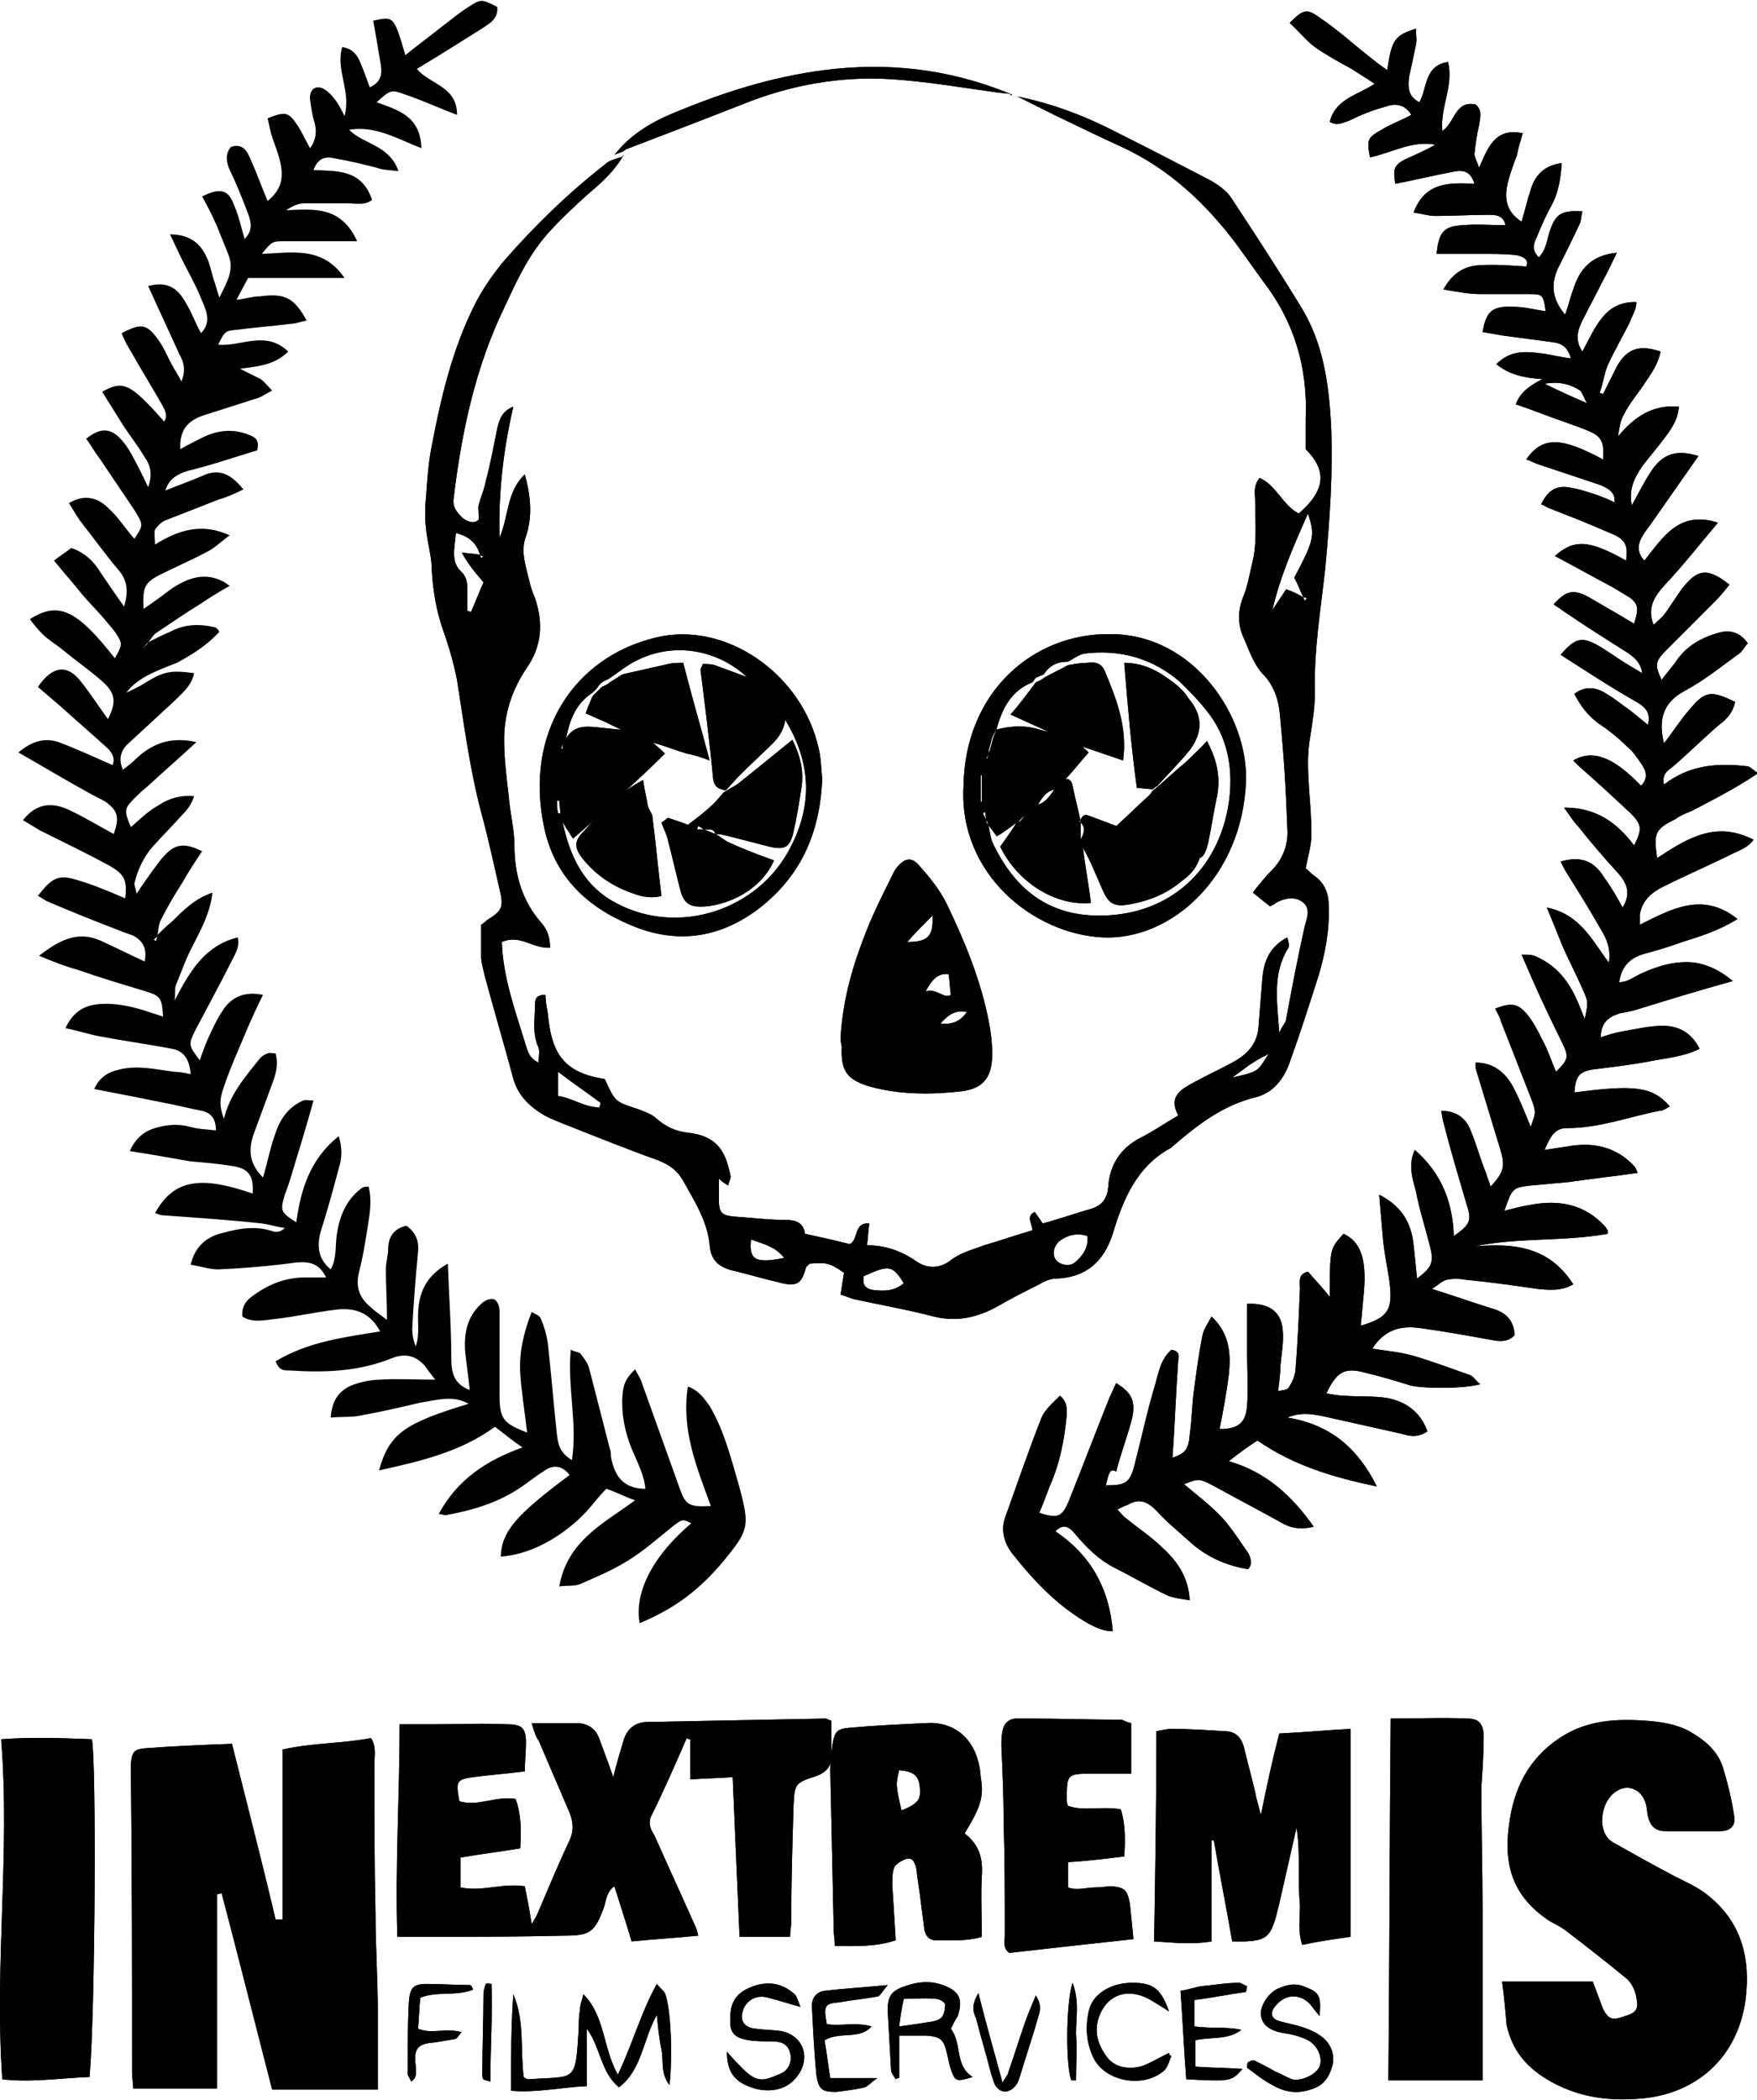 <?xml version="1.0" encoding="utf-8"?>
<!-- Generator: Adobe Illustrator 21.0.2, SVG Export Plug-In . SVG Version: 6.00 Build 0)  -->
<svg version="1.1" id="Capa_1" xmlns="http://www.w3.org/2000/svg" xmlns:xlink="http://www.w3.org/1999/xlink" x="0px" y="0px"
	 viewBox="0 0 153 182.8" style="enable-background:new 0 0 153 182.8;" xml:space="preserve">
<style type="text/css">
	.st0{fill-rule:evenodd;clip-rule:evenodd;}
</style>
<title>Group</title>
<desc>Created with Sketch.</desc>
<g>
	<path class="st0" d="M96.3,129.3c1.7,0,2.1-0.2,2.5-1.8c0.6-2.3,1.1-4.7,1.8-7c0.3-1.1,0.5-2.2,1.4-3c0.7,0.1,0.7,0.5,0.6,0.9
		c-0.2,2.8-0.3,5.7-0.5,8.5c1.1-0.4,1.4-0.7,1.5-2c0.2-1.4,0.2-2.8,0.4-4.1c0.2-1.5,0.4-3,0.7-4.5c0.1-0.6,0.5-1.1,0.8-1.7
		c1.6,1.5,1.7,3.3,1.5,5.1c-0.2,1.6-0.5,3.2-0.8,4.7c1.7,0,2.3-0.6,2.4-2.1c0.1-1.5,0-3,0-4.5c0-1.4,0-2.9,0-4.3
		c1.9-0.1,3,0.7,3.1,2.3c0.1,1-0.1,2-0.2,3.1c0,0.6-0.1,1.3-0.2,2.2c0.4-0.1,0.8-0.1,0.9-0.3c0.3-0.4,0.5-0.9,0.6-1.4
		c0.2-2.4,0.3-4.8,0.4-7.2c0-0.6-0.2-1.3,0.7-1.5c0.6,0.7,1.2,1.3,1.9,2.2c0-4.2,0-4.2,1.2-5.5c1.3,0.6,1.7,1.8,1.8,3.1
		c0.1,1.3-0.1,2.5-0.2,3.8c0,0.3-0.1,0.7-0.1,1.1c2.4-0.7,2.8-1.4,2.5-3.8c-0.2-1.4-0.5-2.7-0.6-4.1c-0.1-1.1-0.2-2.3-0.3-3.5
		c1.8,0.9,2.8,2.3,3,4.4c0.1,1,0.2,1.9,0.3,2.9c1.3-1,1.5-1.4,1.1-2.9c-0.4-1.6-0.9-3.1-1.2-4.7c-0.3-1.1-0.7-2.3-0.1-3.6
		c2.3,2,3.3,4.5,3.4,7.5c1.4-1,1.6-1.3,1.1-2.8c-0.7-2.4-1.4-4.7-2-7.1c-0.1-0.3-0.1-0.6-0.2-1c1.4,0,2.2,0.7,2.6,1.8
		c0.5,1.2,0.8,2.4,1.3,3.6c0.1,0.4,0.3,0.8,0.4,1.2c1.2-1.3,1.3-1.8,0.8-3.4c-0.7-2.3-1.4-4.6-2.1-6.9c0-0.1,0-0.2,0-0.5
		c1.5,0,2.5,0.8,3.2,2c0.6,1.1,1.1,2.4,1.6,3.6c0.4-1.2,0.5-1.2,0.1-2.3c-0.9-2.3-1.8-4.6-2.7-6.9c-0.1-0.4-0.3-0.7-0.5-1.1
		c1.3-0.5,1.9-0.5,2.7,0.4c0.6,0.7,1,1.5,1.4,2.3c0.5,0.9,0.8,1.9,1.2,2.8c1.1-1.1,1.1-1.3,0.6-2.4c-0.9-1.8-1.8-3.7-2.6-5.5
		c-0.3-0.7-0.6-1.4-1-2.3c0.5,0,0.8,0,1.1,0.1c1.7,0.7,2.8,1.9,3.6,3.6c0.3,0.6,0.5,1.2,0.8,1.9c0.3-1.4,0.3-1.5-0.1-2.4
		c-0.6-1.4-1.3-2.7-1.9-4.1c-0.4-1-0.8-2-1.3-3.2c2.9,0.6,3.9,2.8,5.4,4.8c0.2-1.2-0.2-2.1-0.7-2.9c-0.9-1.6-1.9-3.2-2.9-4.8
		c-0.2-0.3-0.4-0.7-0.6-1.1c1.7-0.5,2.9-0.1,3.8,1.4c0.6,0.8,1.1,1.7,1.6,2.6c0.8-1.3,0.3-2.2-0.4-3c-1.2-1.3-2.4-2.7-3.5-4.1
		c-0.4-0.4-0.7-0.9-1.2-1.6c2.8,0,4.6,1.3,6.1,3.3c0.7-1.4,0.7-1.8-0.3-2.8c-1.5-1.4-3-2.8-4.5-4.1c-0.2-0.2-0.3-0.3-0.5-0.5
		c1.7-1,3.5-0.3,5.9,2.2c0.6-0.6,0.5-1.2,0.1-1.8c-0.4-0.6-0.8-1.2-1.3-1.6c-0.8-0.8-1.7-1.5-2.6-2.1c-0.9-0.7-1.5-1.5-2-2.5
		c0.9-0.7,1.9-0.6,2.8,0c0.7,0.4,1.4,1,2,1.4c0.5,0.4,1,0.8,1.6,1.3c0.3-1.1-0.3-1.6-1-2c-1.4-0.8-2.7-1.6-4.1-2.5
		c-0.8-0.5-1.7-1.1-2.5-1.6c1.2-1.4,1.8-1.6,3.1-0.9c0.9,0.5,1.7,1.1,2.5,1.6c0.5,0.3,1,0.6,1.5,0.9c0,0,0,0.1,0.1,0.1
		c0,0-0.1,0-0.1-0.1c-0.1-0.9-0.7-1.4-1.3-1.8c-1.9-1.2-3.8-2.4-5.7-3.7c-0.2-0.2-0.5-0.3-0.7-0.5c1.1-1.2,1.7-1.3,2.9-0.7
		c0.9,0.5,1.7,1,2.6,1.5c0.5,0.3,1,0.6,1.5,0.9c0.4-1.3,0.4-1.7-0.4-2.3c-0.5-0.3-1-0.6-1.5-0.9c-1.7-0.9-3.3-1.8-5-2.7
		c1.7-1.5,3-1.4,6.2,0.4c0.2-1.4-0.1-1.9-1.4-2.4c-1.8-0.8-3.6-1.5-5.4-2.2c-0.2-0.1-0.3-0.2-0.6-0.3c0.5-1,1.1-1.6,2.2-1.5
		c0.9,0.1,1.8,0.4,2.7,0.7c0.5,0.2,1.1,0.4,1.6,0.7c0,0,0,0.1,0,0.1c0,0,0.1,0,0.1,0c-0.1,0-0.1-0.1-0.2-0.1c0.1-1-0.6-1.3-1.3-1.6
		c-1.8-0.6-3.6-1.2-5.4-1.8c-0.3-0.1-0.6-0.3-1-0.4c1.4-2,3-2,6.7,0c0.1-1.5-0.1-2-1.3-2.5c-1.2-0.5-2.5-0.9-3.8-1.4
		c-0.8-0.3-1.6-0.6-2.5-0.9c0.4-1.1,1.2-1.6,2.3-2.2c-1.6-0.1-2.9-0.4-4-1.3c1.3-1.3,2.7-1.1,4.2-0.9c0.7,0.1,1.4,0.3,2.3,0.4
		c-0.3-1-0.8-1.3-1.5-1.4c-1.5-0.2-3-0.4-4.5-0.6c-0.6-0.1-1.1-0.2-1.7-0.3c0.3-1.6,0.7-2.1,2-2.2c0.6,0,1.2,0,1.8,0.1
		c0.6,0.1,1.1,0.2,1.7,0.3c-0.2-1.5-0.3-1.5-1.5-1.5c-1.4,0-2.8,0-4.2,0c-1,0-2-0.2-3.2-0.4c0.7-1.3,1.7-2,3-2.1
		c1.3-0.1,2.7,0,4.2,0.1c0.3-0.6-0.3-0.9-0.9-1c-1-0.1-2-0.1-3-0.1c-1.3,0-2.6,0-3.9,0c0.2-1.9,0.6-2.4,2.3-2.5c1.2-0.1,2.4,0,3.7,0
		c-0.2-0.9-0.9-0.9-1.5-0.9c-1.5,0-3.1,0.1-4.6,0.1c-0.6,0-1.2-0.2-1.9-0.3c1-2.7,3.2-2.6,5.3-2.5c-0.4-1.3-1.2-1.2-2.1-1
		c-1.6,0.3-3.2,0.7-4.8,1c-0.2-1.3-0.1-1.6,0.8-2.1c0.9-0.4,1.8-0.8,2.7-1.3c-2-0.4-3.8,0.7-5.7,1.1c-0.3-1.6-0.2-1.7,1-2.4
		c0.8-0.5,1.7-0.8,2.6-1.3c-0.6-1-1.5-1-2.3-0.7c-1.1,0.3-2.1,0.7-3.1,1.2c-0.6,0.2-1.1,0.5-1.7,0.1c0.5-2,2.4-2.3,3.9-3.3
		c-0.7-0.5-1.4-0.9-2-1.3c-1.1-0.6-2.2-1.2-3.2-1.9c-0.8-0.6-1.4-1.4-2.2-2.1c1.2-1.2,1.5-1.3,2.7-0.4c1.5,1,2.8,2.2,4.2,3.3
		c0.5,0.4,1,0.8,1.6,1.2c0.4-2.6,0.6-3,2.5-3.6c0,0.5,0.1,1,0,1.4c-0.2,1-0.4,1.9-0.6,2.8c-0.1,0.9-0.1,1.7,0.9,2.2
		c0.7-1.2,0.4-3.2,2.5-3.5c0.5,2.1-0.7,3.9-0.5,6c1.1-0.7,1.1-2.7,2.9-2.3c0.6,0.5,0.4,1.1,0.3,1.8c-0.2,0.8-0.3,1.6-0.4,2.5
		c0,0.3,0.2,0.6,0.4,1.2c0.8-1.8,1.4-3.5,3.8-3c-0.2,0.7-0.4,1.3-0.5,1.9c-0.3,0.8-0.6,1.6-0.8,2.4c-0.3,1.3-0.2,2.5,1.2,3.4
		c0.3-1,0.5-1.9,0.8-2.8c0.4-1.3,1.2-2.1,2.7-2.3c-0.1,1.4-0.3,2.6-0.9,3.7c-0.5,0.9-0.9,1.8-1.3,2.8c-0.3,0.6-0.4,1.1,0.2,1.7
		c0.7-0.7,0.7-1.6,1-2.4c0.5-1.4,1-1.7,2.8-1.6c-0.1,0.3-0.1,0.7-0.2,1c-0.6,1.3-1.2,2.5-1.8,3.7c-0.8,1.5-0.7,2.9,0.5,4.3
		c0.3-0.9,0.5-1.7,0.8-2.5c0.6-1.7,1.7-2.7,3.7-2.9c-0.5,1-0.8,1.7-1.2,2.4c-0.6,1.2-1.2,2.3-1.8,3.5c-0.4,0.8-0.7,1.7,0,2.7
		c1.1-2,1.9-4.4,4.7-4.3c0,0.7-0.4,1.2-0.6,1.8c-0.6,1.2-1.3,2.4-1.9,3.7c-0.3,0.7-0.4,1.6-0.7,2.4c0.1,0,0.2,0.1,0.3,0.1
		c0.4-0.8,0.8-1.6,1.2-2.4c0.9-1.6,2-1.9,3.8-1.3c-0.2,1.1-0.8,1.9-1.4,2.8c-0.6,0.9-1.3,1.7-1.8,2.7c-0.3,0.5-0.4,1.2-0.5,1.9
		c1.4-1.7,3-2.8,5.3-2.6c-0.1,1.2-0.7,2-1.3,2.8c-0.6,0.8-1.3,1.6-1.9,2.4c-0.6,0.9-1.2,1.9-0.9,3.4c0.6-1.1,1.1-2.1,1.7-3
		c1-1.5,2.2-1.9,4.1-1.3c-1.4,2-2.8,4-4.2,6c-0.3,0.4-0.6,0.8-0.8,1.2c-0.3,0.6-0.3,1.3,0.3,1.9c1.6-2,3-4.4,6.4-3.3
		c-1.6,1.9-3.1,3.8-4.7,5.5c-0.8,0.9-1.5,1.9-0.9,3.4c0.4-0.4,0.7-0.6,1-1c0.5-0.7,1-1.5,1.5-2.2c1.1-1.3,1.9-2.1,4.1-0.3
		c-0.4,0.5-0.8,1-1.3,1.5c-1.4,1.4-2.8,2.8-4.2,4.2c-1,1-1,1.3-0.4,2.6c0.4-0.6,0.9-1.1,1.3-1.7c0.9-1.3,2.2-2,3.6-2.4
		c1-0.3,1.9-0.1,2.6,0.9c-0.3,0.3-0.5,0.8-0.9,1c-1.5,1.1-3,2.3-4.7,3.2c-1.8,1-2.2,2.5-1.7,4.5c0.8-1,1.4-2,2.2-2.9
		c1.4-1.7,1.9-1.7,4-0.7c-0.2,0.9-0.7,1.5-1.4,2c-1.4,1.2-2.7,2.5-4.1,3.7c-0.4,0.3-0.9,0.6-0.7,1.5c2.2-1.7,4.6-1.9,7.2-1.6
		c0.3,0,0.5,0.3,1,0.6c-1.9,1.3-3.9,2.3-5.8,3.3c-0.5,0.2-1,0.4-1.4,0.7c-1.8,0.9-1.9,1.2-1.6,3.4c2.6-1.7,5.1-3.3,8.4-1.6
		c-0.5,0.7-1.2,0.9-1.8,1.2c-2,1-4.1,1.9-6.1,2.9c-1,0.5-1.8,1.2-2,2.4c0,0.2,0,0.5,0,0.9c2.8-1.4,5.5-2.9,8.5-0.5
		c-1.6,1-3.2,1.5-4.8,2c-1.1,0.4-2.1,0.7-3.2,1c-1.2,0.3-2.1,1-2.3,2.5c0.7,0,1.2-0.4,1.8-0.7c1.5-0.7,3.1-1.2,4.8-1
		c1.2,0.2,2.2,0.7,3.3,1.6c-2.9,0.8-5.5,1.6-8.1,2.4c-0.6,0.2-1.1,0.3-1.7,0.4c-1,0.3-1.7,0.8-1.7,2.1c0.6-0.2,1.2-0.4,1.8-0.5
		c1.2-0.2,2.4-0.5,3.6-0.5c1.4,0,2.5,0.6,3.2,2c-1.4,0.7-2.9,0.8-4.4,1.1c-1.6,0.3-3.3,0.5-4.9,0.7c-1.2,0.2-1.5,0.6-1.6,2
		c5.3-0.7,6.8-0.5,8.3,1.2c-0.3,0.2-0.6,0.4-0.9,0.4c-2.6,0.5-5.2,1.5-8,1.5c-1,0-1.4,0.5-2,1.9c0.7-0.1,1.3-0.2,2-0.3
		c2.2-0.4,4.2,0,5.8,1.7c0.1,0.1,0.2,0.3,0.3,0.6c-2,0.3-4,0.5-6,0.8c-1.1,0.1-2.2,0.2-3.3,0.3c-1.6,0.2-1.6,0.2-2.3,2.2
		c0.8-0.2,1.5-0.4,2.2-0.5c2.5-0.5,4.8-0.1,6.6,1.9c0.1,0.1,0.1,0.2,0.2,0.3c0,0,0,0.1,0,0.3c-3.8,0.7-7.8,0.3-11.6,1.1
		c3.4-0.3,6.5,0,8.6,3.3c-1,0.6-2.1,0.5-3.1,0.4c-2.1-0.3-4.2-0.6-6.3-0.8c-0.5-0.1-1.1-0.1-1.6,0c-0.4,0.1-0.7,0.4-1.3,0.8
		c1.9,0.6,3.6,1.2,5.2,1.7c1.1,0.3,1.9,0.9,2,2.3c-0.4,0.5-1,0.6-1.7,0.5c-2.2-0.4-4.4-0.8-6.6-1.1c-1.6-0.2-3,0.1-4.1,1.8
		c1.3,0.2,2.4,0.3,3.5,0.6c1.7,0.5,3.3,1.1,5,1.7c0.3,0.1,0.5,0.5,0.9,0.8c-1.5,0.4-4.9,0.4-6.1,0.1c-1.3-0.4-2.6-0.8-3.9-1.1
		c-1.8-0.5-2.5-0.1-3.4,1.8c0.6,0.1,1.1,0.2,1.6,0.2c1.2,0.1,2.5,0,3.7,0.2c1.6,0.3,2.9,1.2,3.5,2.9c-0.9,0.6-1.6,0.4-2.3,0.2
		c-2.2-0.5-4.5-1-6.7-1.5c-1-0.2-2-0.4-3.2,0.1c3.7,0.6,6.1,2.6,7.8,6c-3.8-0.8-7.2-1.8-10.4-4c-0.8,0.5-1.6,1.1-2.5,1.8
		c3.2,0.9,5.5,3,7.4,5.7c-1.2,0.3-2.1,0.1-2.9-0.4c-2-1.1-3.9-2.1-5.9-3.2c-1.2-0.6-1.2-0.6-2.5-0.1c1.2,1,2.4,1.9,3.4,3
		c0.8,0.9,1.5,2,2.2,3c0.2,0.4,0.4,0.9,0,1.4c-1.9-0.3-3.7-1.1-5.1-2.4c-1-0.9-2-1.7-2.9-2.7c-0.8-0.8-1.5-1.1-2.5-0.5
		c-0.3,0.1-0.5,0.2-0.9,0.4c0.3,0.3,0.5,0.6,0.8,0.8c1.1,0.9,2.2,1.6,3.2,2.6c1.2,1.1,2.2,2.5,2.3,4.5c-0.7-0.1-1.4-0.2-1.9-0.4
		c-1.5-0.7-3-1.6-4.6-2.4c-1.4-0.7-2.5-1.8-3.5-3c-0.5-0.6-1-0.9-1.7-0.2c3,2,4.7,4.9,5,8.7c-0.8,0-1.4-0.3-2-0.6
		c-2.7-1.5-4.8-3.7-6.7-6.1c-0.8-1-1.1-2.2-0.6-3.4c1-2.8,2-5.7,3.1-8.5c0.3-0.7,1-1.3,1.6-1.9c0.6,0.5,0.6,1,0.6,1.6
		c-0.2,2.2-0.6,4.3-1.5,6.3c-0.3,0.8-0.6,1.6-0.9,2.3c1.6,0.5,2,0.4,2.6-1.1c1.2-3,2.3-5.9,3.5-8.9c0.2-0.4,0.4-0.9,0.6-1.3
		c1.3,0.8,1.7,1.5,1.4,3c-0.4,1.6-1,3.1-1.4,4.7C96.6,127.7,96.5,128.5,96.3,129.3c0,0.1-0.1,0.2-0.1,0.2
		C96.2,129.4,96.3,129.3,96.3,129.3 M138.2,35.1c-0.3-0.5-0.4-0.9-0.6-1.1c-0.9-0.6-1.9-0.8-3.1-0.6C135.7,34,136.8,34.5,138.2,35.1
		"/>
	<path class="st0" d="M88.6,8.4c3,0.6,5.9,1.7,8.6,3.1c2.8,1.4,5.5,2.8,8.2,4.2c0.7,0.4,1.4,0.9,1.8,1.5c2.1,3.2,4.2,6.4,6.2,9.7
		c1.8,3,2.3,6.4,2.5,9.9c0.2,4.2-0.1,8.4-0.5,12.7c-0.4,3.6-1,7.2-0.9,10.8c0,1.3-0.2,2.5-0.4,3.8c-0.3,1.6-0.2,3.1-0.1,4.7
		c0.1,1.3,0.2,2.5,0.2,3.8c0,1-0.3,1.9-0.5,3c0.2,0.1,0.4,0.4,0.7,0.6c0.9,0.6,1.3,1.5,1.3,2.6c0.1,2.1-0.3,4.2-0.9,6.2
		c-0.8,2.5-1.6,5-2.5,7.5c-0.5,1.4-1.4,2.6-2.9,3c-2.9,0.7-5.1,2.4-7.3,4.3c0,0-0.1,0.1-0.1,0.1c-3,1.6-4.2,4.5-5.1,7.5
		c-0.8,2.5-2.4,3.8-4.9,3.9c-0.5,0-1,0.2-1.5,0.5c-1.2,0.6-2.4,1.2-3.6,1.9c-1.8,1-3.6,1.4-5.6,0.9c-2.3-0.6-4.6-1-6.9-1.5
		c-0.4-0.1-0.8-0.3-1.2-0.4c0.1-0.7,0.2-1.3,0.3-1.9c-1.3-0.9-1.5-0.9-3-0.8c-0.1,0.1-0.2,0.2-0.3,0.3c-0.4,1.4-0.7,1.8-2.5,1.3
		c-1.3-0.3-2.6-0.7-3.9-1c-1.2-0.3-1.9-0.9-2-2.2c-0.2-2.1-1.3-3.8-2.3-5.6c-0.5-0.9-1.2-1.4-2.2-1.8c-2.8-1-5.5-2.1-8.3-3.2
		c-0.7-0.3-1.3-0.5-1.9-0.9c-1.1-0.7-2-1.6-2.4-3c-0.8-3-1.7-6-2.5-9c-0.1-0.5-0.3-1.1-0.3-1.6c0-1,0-1.9,0-2.8
		c0.3-0.2,0.4-0.3,0.5-0.4c1.3-0.8,1.5-1.1,1.1-2.7c-0.5-2.2-1-4.5-1.6-6.7c-1-3.8-1.5-7.7-2.1-11.5c-0.3-1.5-0.7-2.9-1.2-4.3
		c-0.6-1.7-0.9-3.5-1-5.3c0-1.2-0.4-2.4-0.5-3.6c-0.1-0.9-0.1-1.8,0-2.7c0.1-1.5,0.2-3,0.5-4.5c0.8-4.2,1.8-8.4,3.7-12.2
		c0.7-1.4,1.6-2.7,2.6-3.9c2.7-3.1,5.6-5.9,8.8-8.4c0.4-0.4,1.1-0.5,1.6-0.7l0-0.1c-0.8,1.4-1.9,2.4-3.1,3.4c-1.1,1-2.2,2-3.2,3.1
		c-1.8,1.9-2.9,4.2-4,6.6c-2.6,5.3-3.8,11-4.5,16.8c-0.1,0.8,0.3,1.2,0.8,1.7c0.5,0.4,1.1,0.5,1.4,0.1c0-0.6-0.1-1,0-1.3
		c0.2-0.7,0.5-1.4,0.6-2c0.4-1.5,0.7-3.1,1-4.6c0.2-0.8,0.4-1.5,1.4-1.9c-0.9,3.9-1.3,7.6-1.2,11.4c0.8-1.8,0.6-4,2.2-5.5
		c0.5,1.8,0.7,3.6,0.1,5.4c-0.5,1.3,0,2.6,0.3,3.9c0.1,0.5,0.3,1,0.5,1.5c0.7,2.1,0.6,4.1-0.7,6c-1.3,1.9-2,4-2,6.3
		c0,1.6,0.2,3.2,0.4,4.9c0.1,1.4,0.5,2.9,0.5,4.3c0,2.6,0.7,4.9,2.4,6.8c0.5,0.6,0.7,1.3,0.7,2.1c-1.5,0.1-2.6-1.2-4.2-0.5
		c0.1,3,1.1,5.8,2,8.7c0.2,0.6,0.3,1.4,1.2,1.8c0-0.5,0.1-1,0-1.3c-0.6-1.3-0.3-2.6-0.3-3.9c0-0.5,0.3-0.7,0.9-0.7
		c0,0.5,0.1,1,0.2,1.6c0.3,3,1,5.1,4.8,5.7c0.1,0,0.1,0,0.2,0.1c0.9,2,0.9,1.9,3,2.6c0.5,0.2,1.1,0.4,1.5,0.8
		c0.8,0.7,1.7,1.1,2.7,1.2c2.7,0.3,3.3,1.8,3.7,3.7c0.1,0.2-0.1,0.5-0.2,0.9c-0.3-0.2-0.5-0.3-0.8-0.6c0,0.7,0,1.3,0,1.8
		c0,1.1,0.2,1.4,1.3,1.5c1.5,0.1,3.1,0.3,4.6,0.3c1,0,1.5,0.4,1.6,1.2c1.4,0.3,2.7,0.6,3.9,0.9c0.8-0.4,0.3-1.9,1.7-1.8
		c-0.1,0.6-0.1,1.2-0.2,1.9c1.6,0,3,0.5,4.3,1.4c1,0.7,2.1,0.6,3-0.1c0.9-0.7,1.9-0.9,2.9-1.3c1.4-0.4,2.8-0.9,4.2-1.3
		c0-0.6-0.6-1.2,0.2-1.6c0.3,0.4,0.5,0.7,0.7,1c1.5-0.4,2.9-0.9,4.3-1.3c0.9-0.3,1.3-0.9,1.4-1.8c0.1-2,1.1-3.5,2.9-4.4
		c1-0.5,2-1.2,3.2-1.9c-0.9-1.7,0.3-2.3,1.4-2.9c1.1-0.6,2.2-1.1,3.3-1.7c1.3-0.7,2.2-1.6,2.3-3.2c0.1-1.3,0.2-2.5,0.3-3.8
		c0.1-1.6,0.5-3,2.2-3.9c0.1,0.4,0.2,0.7,0.1,0.9c-1.4,2.2-1,4.6-0.8,7.4c0.3-0.7,0.6-0.9,0.6-1.2c0.5-2.7,1-5.3,1.6-8
		c0.2-0.8,0.6-1.6-0.2-2.2c-0.7-0.5-1.6-0.3-2.3,0.1c-0.1,0.1-0.3,0.2-0.5,0.3c-0.5-0.4-0.9-0.7-1.5-1.2c0.6-0.8,1.2-1.5,1.8-2.1
		c0.9-1,1.3-2.2,1.2-3.5c-0.1-3.1-0.3-6.3-0.6-9.4c-0.1-1.5-0.4-2.9-1.6-4.1c-0.8-0.9-1.2-2.2-1.7-3.3c-0.4-1-0.4-2.1,0-3.2
		c0.4-0.9,0.6-2,0.8-2.9c0.5-1.8,0.3-3.7,0.3-5.6c0-0.6-0.2-1.3,0.4-2c1.5,0.7,2,2.4,3.4,3.1c2.3-2,2.5-3.7,0.6-5.6
		c0-0.2,0-0.5,0-0.8c0-0.6,0-1.2,0-1.8c0.2-4.5-1-8.5-3.7-12c-0.8-1.1-1.5-2.1-2.3-3.2c-2.7-3.6-5.9-6.6-10-8.5
		c-2-0.9-4-1.9-5.9-2.8C90.6,9.4,89.6,8.9,88.6,8.4L88.6,8.4z M110.2,91.9c-0.5,0.2-0.9,0.5-1.4,0.8c-0.4,0.3-0.8,0.6-1.5,1.1
		c2.2-0.5,2.2-0.5,3-1.8c0.1-0.1,0.1-0.2,0.2-0.3L110.2,91.9z M41.8,48.3l0.1,0.3c0.1-0.1,0.1-0.1,0.2-0.2
		C42,48.4,41.9,48.4,41.8,48.3c-0.3-1-0.9-1.6-2.1-1.9c-0.1,1.3-0.5,2.5,0.5,3.4c0.4,0.4,0.5,0.9,0.5,1.5c0,0.6,0,1.3,0,1.9
		c0.1,0,0.2,0,0.3,0.1c0.4-0.9,0.7-1.7,1.1-2.6c-0.3-0.4-0.6-0.7-0.9-1.1c-0.3-0.4-0.6-0.8-1-1.5C41,48.2,41.4,48.2,41.8,48.3z
		 M113.5,52c0,0.1,0.1,0.2,0.1,0.3c0.1-0.1,0.1-0.1,0.2-0.2C113.7,52,113.6,52,113.5,52c-0.3-0.6-0.5-1.2-0.8-1.7
		c1.8-3.4,1.8-3.7,1.2-5.6c-1.2,2.7-2.4,5.4-3.1,8.4c0.4-0.6,0.8-1.2,1.2-1.8C112.6,51.5,113,51.7,113.5,52z M94.7,107.6
		c-0.9-0.3-1.7-0.1-2.4,0.4c-0.5,0.4-0.7,1.1-0.4,1.6c0.3,0.5,1.2,0.7,1.7,0.3C94.3,109.3,94.8,108.6,94.7,107.6z M78.7,111.7
		c-1-1.6-1.3-1.6-3.5-0.6c-0.1,0.7,0.1,1.1,0.9,1.2C77,112.4,77.9,112.4,78.7,111.7z M52.2,96.4c0-0.1,0.1-0.3,0.1-0.4
		c-1.2-0.9-2.4-1.7-3.7-2.7v2.1C49.9,95.6,50.9,96.4,52.2,96.4z M68.3,109.5c-0.7-0.8-1.1-1-2.9-1.6C65.2,109.7,65.8,110,68.3,109.5
		z"/>
	<path class="st0" d="M24.6,167.1v-14.8c2.6-0.6,5.1-0.5,7.7-1c0.5,0.7,0.3,1.6,0.3,2.3c0,4.3,0,8.7,0.1,13c0,2.9,0.2,5.7,0.2,8.6
		c0,2.2,0,4.5,0,6.7h-9.2c-1.5-5.8-2.9-11.4-4.4-17.1l-0.4,0.1v16.9h-7.3c0-0.5-0.1-0.9-0.1-1.4c0-8.7,0-17.3-0.1-26
		c0-0.3,0-0.6,0-0.9c0.1-1,0.3-1.2,1.1-1.3c2.5-0.2,5-0.3,7.7-0.4c1.3,5.2,2.6,10.2,3.8,15.3C24.3,167.1,24.4,167.1,24.6,167.1"/>
	<path class="st0" d="M46.3,150c1.5,0,2.7,0,3.9,0c1,0,1.7,0.5,2,1.4c0.4,1.1,0.8,2.1,1.2,3.3c0.3-1.2,0.6-2.2,0.9-3.2
		c0.3-1,1-1.6,2.1-1.6c5.2-0.1,10.4-0.2,15.5-0.3c0.1,0,0.2,0.1,0.5,0.2c0,1,0,2.1,0,3.1c0,0.9-0.5,1.4-1.3,1.7
		c-1.9,0.6-1.9,0.7-2,2.6c-0.1,3.4-0.2,6.7-0.2,10.1c0,0.4-0.1,0.8-0.1,1.3h-4.4c-0.2-4.6-0.4-9.2-0.6-13.9
		c-1.3,0.1-2.4,0.1-3.7,0.2v-3.5c-0.1,0-0.2,0-0.3-0.1c-1,2.3-2,4.6-3.1,6.8c-0.3,0.7,0,1.2,0.3,1.7c1.2,2.7,2.4,5.3,3.6,8
		c0.1,0.2,0.1,0.3,0.2,0.7c-2,0.2-3.8,0.3-5.8,0.5c-0.5-1.7-1-3.2-1.5-4.8c-0.7,0.5-0.7,1.2-0.9,1.8c-0.8,2.2-1.2,2.5-3.5,2.5
		c-4.1,0.1-8.2,0.1-12.4,0.1c-0.6,0-1.3,0-2.1,0c-0.2-6.2,0.2-12.3,0.2-18.5c1.1,0,2,0,2.9,0c2.2,0,4.4-0.1,6.5,0
		c1.3,0,1.6,0.4,1.6,1.6c0,0.8-0.1,1.7-0.1,2.5c-1.6,0.2-3,0.3-4.5,0.5c-1.5,0.2-1.5,0.4-1.2,2.1c1.6,0.5,3.2-0.5,4.9-0.2
		c0.5,1.4,0.5,2.8,0.4,4.3c-1.8,0.3-3.5,0.5-5.2,0.8v2.6c1.9,0.4,3.6-0.4,5.6-0.1c0.2,1,0.4,2,0.6,3.3c0.3-0.5,0.4-0.7,0.5-0.9
		c0.9-2.1,1.8-4.3,2.8-6.4c0.4-0.9,0.3-1.6,0-2.4c-0.9-2.1-1.8-4.2-2.7-6.3C46.7,151.3,46.5,150.7,46.3,150"/>
	<path class="st0" d="M130.8,172.5h7.9c0.3,0.8,0.6,1.6,0.9,2.4c0.5,0.9,0.8,1,1.9,0.6c1-0.3,1.2-0.6,1-1.6
		c-0.1-0.6-0.4-1.3-0.9-1.7c-1.7-1.4-3.5-2.8-5.2-4.1c-0.5-0.4-1-0.6-1.5-0.9c-3-2-4-4.6-3.5-8.3c0.4-3.2,1.7-5.8,4.4-7.6
		c2.4-1.6,5-1.7,7.7-1.5c1.2,0.1,2.5,0.3,3.6,0.9c1.4,0.8,2.6,1.8,3,3.4c0.4,1.3,0.7,2.6,0.9,3.9c0.2,0.9-0.3,1.4-1.2,1.4
		c-1.6,0-3.2,0-4.8,0c-1.2,0-1.5-0.9-1.6-2c-0.2-1.5-1.5-2.2-2.6-1.5c-1.5,0.9-1.8,3.7-0.3,4.5c1.6,0.9,3.2,1.8,4.9,2.7
		c0.9,0.5,1.9,0.9,2.8,1.5c3.3,2.3,4.3,5.6,3.8,9.5c-0.7,5.1-4.4,8.3-9.4,8.6c-2.8,0.2-5.4-0.2-7.9-1.7c-1.8-1.1-3-2.5-3.5-4.7
		C131.1,175.2,131,173.9,130.8,172.5"/>
	<path class="st0" d="M111.4,150.9c2.2-0.1,4.2-0.3,6.2-0.4v18.1c-1.4,0.2-2.8,0.4-4.2,0.7c-0.4-1.2-0.2-2.3-0.2-3.4
		c-0.1-1.1-0.1-2.2-0.1-3.3c0-1.1,0-2.3-0.2-3.5c-0.5,2.2-1,4.4-1.5,6.6c-0.1,0.4-0.2,0.8-0.3,1.2c-0.5,1.7-0.9,2-2.6,2.1
		c-0.4,0-0.7,0-1.2,0c-0.5-2.9-1.1-5.9-1.6-8.8c-0.1,0-0.2,0-0.2,0v8.8c-1.7,0.3-3.3,0.1-5,0c0.1-6.1,0.2-12.1,0.2-18.3
		c0.6-0.1,0.9-0.2,1.3-0.2c1.5,0,3.1,0.1,4.6,0.2c0.9,0,1.4,0.4,1.7,1.3c0.3,1.3,0.7,2.7,1,4c0.1,0.6,0.3,1.2,0.5,2
		C110.3,155.5,110.8,153.2,111.4,150.9"/>
	<path class="st0" d="M129.1,181.1h-8.2c0.1-10.5,0.1-20.9,0.2-31.5c2.3,0,4.5-0.1,6.7,0c1,0,1.4,0.5,1.4,1.6c0,1.4-0.1,2.9-0.2,4.3
		c0,0.1,0,0.2,0,0.4c0,3.4,0.1,6.9,0.1,10.3C129.1,171.2,129.1,176.1,129.1,181.1"/>
	<path class="st0" d="M7.8,180.8c-2.6,0.1-5.1,0.5-7.6,0.2c-0.7-10,0.7-19.7-0.1-29.6c2.7-0.2,5.3-0.1,7.9,0
		C8.4,153.2,8.3,175,7.8,180.8"/>
	<path class="st0" d="M84,159.6c1.3,1,1.6,2.2,1.5,3.7c-0.1,1.7,0,3.5,0,5.3c-1.3,0.4-2.7,0.3-4,0.3c-0.6,0-0.9-0.4-1-0.9
		c-0.1-0.8-0.2-1.5-0.3-2.3c-0.1-1-0.3-2-0.4-3c-0.1-0.5-0.3-1-0.8-0.9c-0.4,0.1-0.9,0.4-1.1,0.7c-0.2,0.4-0.2,1-0.2,1.6
		c0.1,1.6,0.2,3.1,0.3,4.8c-1.8,0.6-3.5,0.5-5.3,0.5c0-0.5-0.1-1-0.1-1.4c-0.1-4.6-0.2-9.3-0.3-13.9c0-0.8,0.1-1.6,0.2-2.3
		c0.2-1.1,0.4-1.3,1.5-1.4c2.2-0.2,4.4-0.3,6.6-0.4c2.6-0.2,4.6,1.5,4.8,4.7C85.7,156.4,85.4,157.3,84,159.6 M78.3,154.1
		c-0.3,1.2-0.3,1.3,0.2,3.5c1.5-0.6,1.7-1,1.6-2C80,154.5,79.5,154.2,78.3,154.1"/>
	<path class="st0" d="M98.5,150v4.4c-1.2,0-2.3,0-3.5,0c-2.1,0-2.1,0.1-2.1,2.2c0,0.2,0,0.4,0.1,0.6c1.4,0.5,2.9,0,4.6,0.3
		c0.4,1.3,0.4,2.6,0.3,4.1c-1.6,0.2-3.2,0.4-4.9,0.5v2.2c0.8,0.3,1.6,0,2.4,0c0.5,0,1-0.1,1.4-0.1c1.2,0.1,1.4,0.4,1.6,1.6
		c0.1,1,0.2,1.9,0.3,3c-3.7,0.4-7.3,0.8-10.8,1.2c-0.6-0.4-0.4-1-0.4-1.6c0-3.2,0-6.5-0.1-9.7c0-2.2-0.1-4.5-0.2-6.7
		c0-0.4,0-0.9,0.1-1.3c0.1-0.7,0.6-1.1,1.2-1.1c0.4,0,0.7,0,1.1,0c2.7,0,5.4,0.1,8.1,0.1C97.9,149.8,98.1,149.9,98.5,150"/>
	<path class="st0" d="M53.5,13.5c1.3-1.7,3.1-2.8,5-3.6c4.3-1.8,8.6-3.2,13.3-3.8c5.5-0.7,10.8-0.1,16,2c0.1,0,0.2,0.2,0.3,0.2
		l0-0.1c-0.5-0.1-1.1-0.1-1.6-0.2c-2.9-0.4-5.8-0.9-8.8-1.1c-4.5-0.3-8.9,0.5-13.1,2.2c-3.3,1.3-6.7,2.6-10.1,3.9
		C54.2,13.3,53.8,13.3,53.5,13.5L53.5,13.5z"/>
	<path class="st0" d="M50.8,173.6c1.9,1.9,1.7,4.7,3,7c1.3-2.7,2-5.4,3.4-7.9c0.3,0.4,0.6,0.6,0.7,0.8c0.5,1.2,0.7,5.3,0.4,8
		c-0.8-1-0.5-2.1-0.7-3.1c-0.2-0.9-0.3-1.9-0.4-3c-1.2,2.1-1.3,4.8-3.3,6.3c-1.6-1.3-1.6-3.5-2.8-5.1v5c-2.3,0.1-4.4,0.6-6.6,0.4
		c0-2.9,0-5.6,0.2-8.4c1,2.3,0.6,4.8,0.9,7.2c0.1,0.1,0.3,0.2,0.4,0.2c4.2-0.3,4.1,0.4,4.4-4.5c0-0.5,0-1,0.1-1.5
		C50.5,174.5,50.7,174.1,50.8,173.6"/>
	<path class="st0" d="M82.8,176.6c1,1.3,0.3,3.2,1.9,4.2c-1.3,0.4-1.5,0.4-1.8-0.4c-0.2-0.5-0.3-1-0.4-1.5c-0.3-1.3-0.5-1.6-1.8-1.7
		c-0.2,0-0.5,0-0.7,0c-0.5,0-1,0-1.7,0v3.7c-0.1,0-0.2,0-0.3,0.1c-0.1-0.2-0.3-0.4-0.4-0.7c-0.1-1.8-0.2-3.5-0.3-5.3
		c0-1.2,0.3-1.7,1.5-2.1c1.1-0.4,2.2-0.5,3.3-0.1c1.4,0.5,1.8,1.2,1.3,2.7C83.2,175.8,83,176.2,82.8,176.6 M78.3,176.4
		c0.8-0.1,1.4-0.2,2.1-0.3c0.5-0.1,1.1-0.1,1.5-0.4c0.3-0.2,0.4-0.8,0.4-1.2c0-0.2-0.5-0.5-0.8-0.5c-0.9-0.1-1.8,0-2.8,0
		C78.5,174.9,78.4,175.6,78.3,176.4"/>
	<path class="st0" d="M63.3,178.6c0.6,0.7,1,1.1,1.4,1.5c1.3,1.3,1.9,1,3.3,0.4c0.7-0.3,1-1.1,0.8-1.8c-0.2-0.8-0.8-1-1.6-1
		c-0.7,0-1.4,0-2-0.1c-1.3-0.2-1.7-0.7-1.6-2c0-1.4,0.6-2.2,2-2.7c1.4-0.5,2.6-0.2,3.6,0.7c0.2,0.2,0.3,0.6,0.5,1.1
		c-1.1-0.3-2-0.6-2.8-0.8c-1-0.3-1.9,0.2-2.2,1.1c-0.3,0.9,0.1,1.5,1.1,1.6c0.7,0.1,1.5,0.1,2.2,0.2c2.1,0.4,2.7,2.6,1.2,4.2
		c-0.9,1-2.4,1.2-3.8,0.7C64,181.2,63.3,180.4,63.3,178.6"/>
	<path class="st0" d="M108.7,179.5c0.2-0.1,0.4-0.2,0.6-0.1c0.6,0.3,1.2,0.6,1.7,0.9c0.5,0.2,1,0.5,1.5,0.7c0.8,0.2,2.1-0.4,2.4-1.1
		c0.3-0.7-0.1-1.8-1-2.3c-0.6-0.3-1.3-0.5-2-0.6c-1.3-0.2-2-0.7-2.1-1.6c-0.1-0.7,0.6-1.9,1.5-2.3c0.7-0.3,1.4-0.5,2.2-0.2
		c1.3,0.5,1.6,0.7,1.4,2.6c-0.3-0.4-0.5-0.6-0.7-0.9c-0.9-1.1-2.3-1.1-3.2,0.1c-0.4,0.5-0.3,1,0.3,1.2c0.6,0.2,1.3,0.3,1.9,0.5
		c0.7,0.2,1.4,0.5,1.9,0.9c0.8,0.6,1.2,1.6,0.9,2.6c-0.3,1-0.8,1.7-1.9,2c-1.2,0.4-2.3,0.2-3.3-0.4c-0.8-0.4-1.5-1-2.2-1.5
		C108.6,179.7,108.6,179.6,108.7,179.5"/>
	<path class="st0" d="M71.8,177.6c0.2,1.1,0.3,2.1,0.5,3.3h4.1c-0.6,0.4-0.8,0.7-1.1,0.8c-0.8,0.2-1.7,0.3-2.5,0.4
		c-1.2,0-1.5-0.2-1.7-1.4c-0.2-2-0.3-4.1-0.4-6.1c0-0.7,0.4-1.2,1.1-1.3c1.7-0.2,3.4-0.3,5.5-0.5c-0.5,0.6-0.7,1-0.9,1
		c-1.1,0.2-2.2,0.3-3.3,0.5c-1.3,0.1-1.4,0.3-1.1,1.9c1.2,0.2,2.5-0.2,3.9,0.2C74.8,177.6,73.2,176.8,71.8,177.6"/>
	<path class="st0" d="M108.5,173.4c-1.5,0.2-2.9,0.5-4.5,0.7v2.3c1.4,0.2,2.8,0,4.1,0.3c-1.2,0.9-2.6,0.6-4,0.9v2.3
		c1.3,0.1,2.7,0.1,4.1,0.2c-1,1.1-1,1.1-4.9,0.9c-0.2-2.5-0.3-5-0.5-7.7c0.7-0.1,1.2-0.3,1.8-0.4c1.1-0.1,2.2-0.3,3.3-0.3
		c0.2,0,0.4,0.2,0.7,0.3L108.5,173.4z"/>
	<path class="st0" d="M102,179c-0.2,0.4-0.3,1-0.7,1.3c-1.8,1.5-5.1,0.9-6.1-1.2c-0.6-1.3-0.7-2.6-0.4-4c0.3-1.5,1.9-2.5,3.8-2.5
		c1.8,0,2.5,0.5,3.2,2.5c-0.6-0.4-1.1-0.7-1.6-1c-2.1-1.2-4-0.4-4.6,1.8c-0.3,1.2,0.1,2.3,0.9,3.3c0.7,0.8,1.9,1,3.1,0.6
		c0.7-0.3,1.4-0.7,2.2-1.1C101.8,178.9,101.9,178.9,102,179"/>
	<path class="st0" d="M36.6,173.9c-0.1,0.9-0.1,1.7-0.2,2.7c1.2,0.5,2.4-0.1,3.8,0.3c-0.3,0.3-0.4,0.6-0.6,0.6
		c-0.6,0.1-1.2,0.2-1.8,0.3c-1.4,0.1-1.8,0.5-1.6,2c0,0.5,0.2,1-0.4,1.4c-0.1-0.3-0.3-0.5-0.3-0.7c0-2.1,0-4.1,0.1-6.2
		c0.1-1.3,0.4-1.6,1.6-1.6c1.2,0,2.5,0.1,3.7,0.1c0.1,0,0.2,0.1,0.3,0.4C39.7,173.8,38.1,173.3,36.6,173.9"/>
	<path class="st0" d="M85.2,173.5c0.7,2.8,1.4,5.2,2.1,7.8c0.2-0.4,0.5-0.7,0.5-0.9c0.6-1.7,1.1-3.4,1.7-5c0.2-0.5,0.4-1,0.7-1.7
		c0.5,0.8,0.4,1.3,0.2,1.9c-0.5,1.8-1.1,3.5-1.6,5.2c-0.1,0.3-0.2,0.6-0.4,0.8c-0.6,0.7-1.4,0.6-1.8-0.2c-0.1-0.3-0.2-0.6-0.3-0.9
		c-0.4-1.6-0.9-3.2-1.3-4.8C84.7,175.1,84.6,174.5,85.2,173.5"/>
	<path class="st0" d="M42.8,172.7c0.1,2.8-0.1,5.5-0.1,8.5c-0.3-0.1-0.5-0.1-0.6-0.2c-0.1-0.1-0.1-0.3-0.1-0.5
		c0-2.3,0.1-4.6,0.1-6.9c0-0.3,0.1-0.6,0.2-0.9C42.5,172.6,42.6,172.7,42.8,172.7"/>
	<path class="st0" d="M93.3,181.1c-0.5-1.1-0.5-6.7,0.1-8.5c0.6,1.6,0.3,3,0.3,4.4c0.1,1.4,0,2.8,0,4.1L93.3,181.1z"/>
	<path class="st0" d="M73.2,90.3c0.2-3.4,1.1-6.4,2.3-9.4c0.6-1.5,1.3-2.9,2-4.3c0.2-0.4,0.4-0.9,0.7-1.2c0.6-0.7,1.2-0.8,1.8-0.1
		c0.9,1,1.8,2.1,2.4,3.3c1.6,3.3,3,6.7,3.7,10.3c0.2,1,0.3,1.9,0.3,2.9c0,2.3-1.1,3-2.7,3.2c-2.6,0.3-5.3,0.3-7.9-0.4
		c-2-0.6-2.6-1.3-2.5-3.5C73.2,90.7,73.2,90.4,73.2,90.3 M80.6,86.3c1-0.3,1.6,0.7,2.2,0.3c-0.1-0.7-0.1-1.3-0.2-1.8
		C81.7,84.7,81.2,85.2,80.6,86.3 M79,82c1.8,0,2.3-0.5,2.2-2.3C80.4,80.5,79.7,81.2,79,82 M81.9,89.1c1.1,0.1,1.7-0.2,2.3-1
		C83.2,87.9,82.6,88.3,81.9,89.1"/>
	<path class="st0" d="M83.9,68.5C84,60.2,90,55.1,96.7,55.2c7.3,0,12,7.2,11.8,12.8c-0.3,8.3-6.5,13.9-12.5,13.6
		C90,81.3,83.5,76.1,83.9,68.5z M89.5,70.8c-0.1,0.1-0.3,0.2-0.4,0.3c-0.1,0.1-0.2,0.2-0.4,0.4c-0.6,0.4-1.2,0.9-1.9,1.3
		c-0.3-0.4-0.6-0.8-0.9-1.2c0-0.3-0.1-0.6-0.1-0.9c-0.1,0-0.2,0.1-0.2,0.1c0.1,0.3,0.3,0.5,0.4,0.8c0.2,0.6,0.2,1.3,0.5,1.9
		c2,4.1,5,6.3,9.5,6.2c5.8-0.1,10.1-3.9,11-9.8c0.4-2.7,0-5.4-1.6-7.6c-0.8-1.1-1.7-2-2.6-2.9c-2.4-2.1-5.3-2.9-8.4-2.5
		c-0.5,0.1-1,0.5-1.4,0.7c-0.9,0-1.6,0.3-2.1,1.1c-0.2,0.1-0.5,0.2-0.7,0.3c-0.1,0.1-0.2,0.3-0.3,0.4c-1.8,0.7-2.6,2.2-3.1,4
		c-0.1,0.3-0.2,0.5-0.3,0.8c-0.1,0.4-0.2,0.7-0.3,1.1c-0.1,0.2-0.2,0.5-0.3,0.7c0,0,0.1,0,0.1,0.1c0-0.3,0.1-0.6,0.1-0.8
		c0.1-0.4,0.2-0.7,0.3-1.1c0.1-0.2,0.2-0.5,0.4-0.7c1.2-0.3,2.4-0.4,3.7,0c1,0.3,2,0.5,2.9,0.8c0.5,0.4,1,0.8,1.4,1.2
		c-0.8,0.9-1.4,1.7-2.1,2.4c-0.1,0.1-0.2,0.2-0.4,0.4c-0.1,0.1-0.2,0.2-0.3,0.4c-0.9,0.1-1.3,0.8-1.7,1.5c-0.1,0.1-0.2,0.2-0.3,0.4
		C89.7,70.6,89.6,70.7,89.5,70.8z M85.4,69.8c0,0,0.1,0,0.1,0v-2.3c0,0-0.1,0-0.1,0V69.8z"/>
	<path class="st0" d="M71.6,67.8c-0.2,4.9-2,8.7-5.8,11.5c-3.2,2.3-6.6,2.8-10.2,1.5c-4-1.5-7.2-4.1-8.2-8.7
		c-1.8-8.3,2.6-14.9,9.7-16.6c6.1-1.5,12.8,3.2,14.2,9.7C71.5,66,71.5,66.9,71.6,67.8z M66.5,60.3c-0.1-0.1-0.2-0.2-0.4-0.4
		c-0.3-0.2-0.7-0.5-1-0.7c0-0.1,0-0.2,0-0.2c-2.7-2.6-7.3-3.5-11.1-0.6c-0.3,0.2-0.7,0.5-1,0.7c-0.2,0.1-0.5,0.2-0.7,0.4
		c-0.1,0.1-0.2,0.2-0.3,0.4c-0.1,0.1-0.2,0.2-0.4,0.4c-1.4,0.9-2,2.3-2.3,4c0.6-1.1,1.6-1.1,2.6-1c1,0.1,1.9,0.2,2.9,0.3
		c0.2,0.5,0.7,0.4,1.1,0.4c0.2,0.1,0.4,0.3,0.7,0.4c0.4,0.4,0.8,0.7,1.3,1.2c-1.3,1.3-2.6,2.5-3.9,3.7c-1.3,1.2-2.7,2.5-4.1,3.7
		c-0.3-0.4-0.4-0.7-0.6-0.9c-0.1-0.2-0.2-0.4-0.3-0.5c0.6,2.8,1.7,5.2,4.1,6.7c5.4,3.3,12.5,1.2,15.5-4.1c2.2-3.9,2.1-7.7-0.2-11.5
		c-0.2-0.3-0.6-0.5-0.9-0.7c-0.1-0.2-0.2-0.5-0.3-0.7c-0.1-0.1-0.2-0.2-0.3-0.4C66.8,60.5,66.6,60.4,66.5,60.3z M48.7,69.7
		c-0.1,0-0.1,0-0.2,0c0,0.4,0,0.7,0.1,1.1c0.1,0,0.1,0,0.2,0L48.7,69.7z M49,64.8C49,64.8,49,64.8,49,64.8c-0.1,0.1-0.1,0.3-0.1,0.4
		c0,0,0.1,0,0.1,0C49,65.1,49,65,49,64.8z"/>
	<path class="st0" d="M89,71.3c0.1-0.1,0.2-0.3,0.3-0.4c0.1-0.1,0.2-0.2,0.4-0.4c0.1-0.1,0.2-0.2,0.4-0.4c0.9-0.1,1.3-0.8,1.8-1.5
		c0.1-0.1,0.2-0.2,0.4-0.4c0.1-0.1,0.2-0.3,0.4-0.4c0.4,0,0.6,0.1,0.7,0.6c0.2,1,0.5,2.1,0.7,3.1v1.6c0.3-0.6,0.5-1.1-0.1-1.6
		c0.2-0.3,0.3-0.7,0.8-0.5c3.2,1.2,6.4,2.4,9.7,3.6c-0.3,1-0.9,1.6-1.6,2.1c-1.3,1.1-2.8,1.7-4.4,2c-1.5,0.3-2,0-2.6-1.5
		c-0.5-1.1-0.9-2.2-1.6-3.4c0.2,1.6,0.5,3.2,0.7,4.8c-3.1,0.3-6.4-1.8-7.9-4.9c0.5-0.7,1-1.4,1.5-2.2C88.8,71.6,88.9,71.4,89,71.3"
		/>
	<path class="st0" d="M100.3,68.9c1-0.8,1.9-1.7,2.9-2.5c0.6-0.6,1.3-1.2,1.9-1.9c0.8,1.5,1.2,3,0.9,4.7c-0.3,1.4-0.5,2.8-0.8,4.2
		c-0.3,1.2-0.6,1.5-1.5,1.3c-2.3-0.4-4.5-1.3-6.7-2.6c1.1-1,2-1.9,3-2.8l-0.1,0.1C100.2,69.1,100.3,69,100.3,68.9L100.3,68.9z"/>
	<path class="st0" d="M89.9,59.8c0.1-0.1,0.2-0.3,0.3-0.4c0.2-0.1,0.5-0.2,0.7-0.4c0.7-0.4,1.4-0.7,2.1-1.1c0.6-0.1,1.1-0.2,1.7-0.2
		c0.6-0.1,1.2,0,1.5,0.7c1,2.4,2,4.9,1.6,7.8c-1.5-0.5-2.9-1-4.4-1.5c-1.1-0.5-2.1-1-3.2-1.5c-0.7-0.3-1.3-0.6-2.2-1
		C88.7,61.4,89.3,60.6,89.9,59.8"/>
	<path class="st0" d="M100.4,68.7c-0.4,0-0.8-0.1-1.4-0.1c-0.5-3.6-0.8-7.2-1.1-10.9c1.8,0,3.1,0.8,4.4,1.8c0.5,0.4,0.9,0.8,1.2,1.3
		c1.2,1.4,1.3,2.9,0.1,4.5c-0.9,1.1-1.9,2.1-2.9,3.2l0.1-0.1C100.6,68.5,100.5,68.6,100.4,68.7L100.4,68.7z"/>
	<path class="st0" d="M57.6,71.6c0.2-0.1,0.5-0.4,0.6-0.4c0.6,0.2,1.2,0.4,1.7,0.6c0.8-0.6,1.6-1.2,2.3-1.9c0.3-0.3,0.6-0.7,0.9-1
		l-0.1,0.1c0.4-0.3,0.9-0.5,1.3-0.8c1.5-1.2,3.1-2.5,4.7-3.8c0.7,1.4,1,2.7,0.8,4.1c-0.2,1.3-0.4,2.6-0.7,3.9
		c-0.3,1.4-0.8,1.6-2.1,1.3c-1.2-0.3-2.3-0.6-3.5-0.9c-0.4-0.1-0.8-0.2-1.2-0.2c-0.2-0.6-0.7-0.3-1-0.4c-0.2-0.1-0.3-0.2-0.5-0.3
		c0,0.1-0.1,0.2-0.1,0.3h0.6l1,0.4c0.4,0.2,0.7,0.5,1.1,0.7c1.3,0.6,2.6,1.1,4,1.6c-1.3,3-4.9,4.2-6.8,4c-0.8-0.1-1.1-0.6-1.3-1.2
		c-0.4-1.5-0.7-2.9-1.1-4.4C58.1,72.7,57.8,72.2,57.6,71.6L57.6,71.6z"/>
	<path class="st0" d="M51.6,60.6c0.1-0.1,0.2-0.2,0.4-0.4c0.1-0.1,0.2-0.2,0.4-0.4c0.2-0.1,0.5-0.2,0.7-0.4l1.1-0.7
		c1.3-0.3,2.7-0.6,4-0.9c0.4-0.1,0.8-0.1,1.3-0.1c0.7,2.8,1.5,5.5,2.3,8.5c-0.8-0.3-1.4-0.5-2-0.6c-1-0.3-2-0.7-3.1-1
		c-0.3-0.1-0.5-0.2-0.8-0.3c-0.4-0.1-0.7-0.2-1.1-0.4c-0.7-0.4-1.4-0.7-2.2-1.1c-0.5-0.2-1.1-0.5-1.6-0.7
		C51.2,61.5,51.4,61.1,51.6,60.6"/>
	<path class="st0" d="M56.8,71c0.3,2.3,0.5,4.6,0.8,7c-0.8,0.2-1.6,0.1-2.4-0.2c-1.8-0.6-3.3-1.6-4.5-3.1c-0.7-0.9-0.7-1.5,0.1-2.3
		c1.5-1.7,3.1-3.4,5.2-4.5c0.1,0.8,0.3,1.5,0.4,2.2C56.5,70.5,56.7,70.7,56.8,71L56.8,71z"/>
	<path class="st0" d="M66.8,59.8c0.1,0.1,0.2,0.2,0.4,0.4c0.1,0.1,0.2,0.2,0.4,0.4c0.1,0.1,0.3,0.2,0.4,0.4c0.1,0.3,0.2,0.5,0.4,0.8
		c0.1,1.2-0.3,2.1-1.1,2.9c-0.9,0.9-1.9,1.8-2.8,2.7c-0.5,0.5-0.9,1-1.4,1.5l0.1-0.1c-0.6-0.1-1-0.3-1.1-1c-0.3-3.2-0.7-6.3-1.1-9.5
		c0-0.1,0.1-0.2,0.2-0.5c0.4,0,0.9,0,1.3,0.2c1.1,0.4,2.2,0.8,3.2,1.2C66,59.4,66.4,59.6,66.8,59.8"/>
	<path class="st0" d="M96.3,129.3c1.7,0,2.1-0.2,2.5-1.8c0.6-2.3,1.1-4.7,1.8-7c0.3-1.1,0.5-2.2,1.4-3c0.7,0.1,0.7,0.5,0.6,0.9
		c-0.2,2.8-0.3,5.7-0.5,8.5c1.1-0.4,1.4-0.7,1.5-2c0.2-1.4,0.2-2.8,0.4-4.1c0.2-1.5,0.4-3,0.7-4.5c0.1-0.6,0.5-1.1,0.8-1.7
		c1.6,1.5,1.7,3.3,1.5,5.1c-0.2,1.6-0.5,3.2-0.8,4.7c1.7,0,2.3-0.6,2.4-2.1c0.1-1.5,0-3,0-4.5c0-1.4,0-2.9,0-4.3
		c1.9-0.1,3,0.7,3.1,2.3c0.1,1-0.1,2-0.2,3.1c0,0.6-0.1,1.3-0.2,2.2c0.4-0.1,0.8-0.1,0.9-0.3c0.3-0.4,0.5-0.9,0.6-1.4
		c0.2-2.4,0.3-4.8,0.4-7.2c0-0.6-0.2-1.3,0.7-1.5c0.6,0.7,1.2,1.3,1.9,2.2c0-4.2,0-4.2,1.2-5.5c1.3,0.6,1.7,1.8,1.8,3.1
		c0.1,1.3-0.1,2.5-0.2,3.8c0,0.3-0.1,0.7-0.1,1.1c2.4-0.7,2.8-1.4,2.5-3.8c-0.2-1.4-0.5-2.7-0.6-4.1c-0.1-1.1-0.2-2.3-0.3-3.5
		c1.8,0.9,2.8,2.3,3,4.4c0.1,1,0.2,1.9,0.3,2.9c1.3-1,1.5-1.4,1.1-2.9c-0.4-1.6-0.9-3.1-1.2-4.7c-0.3-1.1-0.7-2.3-0.1-3.6
		c2.3,2,3.3,4.5,3.4,7.5c1.4-1,1.6-1.3,1.1-2.8c-0.7-2.4-1.4-4.7-2-7.1c-0.1-0.3-0.1-0.6-0.2-1c1.4,0,2.2,0.7,2.6,1.8
		c0.5,1.2,0.8,2.4,1.3,3.6c0.1,0.4,0.3,0.8,0.4,1.2c1.2-1.3,1.3-1.8,0.8-3.4c-0.7-2.3-1.4-4.6-2.1-6.9c0-0.1,0-0.2,0-0.5
		c1.5,0,2.5,0.8,3.2,2c0.6,1.1,1.1,2.4,1.6,3.6c0.4-1.2,0.5-1.2,0.1-2.3c-0.9-2.3-1.8-4.6-2.7-6.9c-0.1-0.4-0.3-0.7-0.5-1.1
		c1.3-0.5,1.9-0.5,2.7,0.4c0.6,0.7,1,1.5,1.4,2.3c0.5,0.9,0.8,1.9,1.2,2.8c1.1-1.1,1.1-1.3,0.6-2.4c-0.9-1.8-1.8-3.7-2.6-5.5
		c-0.3-0.7-0.6-1.4-1-2.3c0.5,0,0.8,0,1.1,0.1c1.7,0.7,2.8,1.9,3.6,3.6c0.3,0.6,0.5,1.2,0.8,1.9c0.3-1.4,0.3-1.5-0.1-2.4
		c-0.6-1.4-1.3-2.7-1.9-4.1c-0.4-1-0.8-2-1.3-3.2c2.9,0.6,3.9,2.8,5.4,4.8c0.2-1.2-0.2-2.1-0.7-2.9c-0.9-1.6-1.9-3.2-2.9-4.8
		c-0.2-0.3-0.4-0.7-0.6-1.1c1.7-0.5,2.9-0.1,3.8,1.4c0.6,0.8,1.1,1.7,1.6,2.6c0.8-1.3,0.3-2.2-0.4-3c-1.2-1.3-2.4-2.7-3.5-4.1
		c-0.4-0.4-0.7-0.9-1.2-1.6c2.8,0,4.6,1.3,6.1,3.3c0.7-1.4,0.7-1.8-0.3-2.8c-1.5-1.4-3-2.8-4.5-4.1c-0.2-0.2-0.3-0.3-0.5-0.5
		c1.7-1,3.5-0.3,5.9,2.2c0.6-0.6,0.5-1.2,0.1-1.8c-0.4-0.6-0.8-1.2-1.3-1.6c-0.8-0.8-1.7-1.5-2.6-2.1c-0.9-0.7-1.5-1.5-2-2.5
		c0.9-0.7,1.9-0.6,2.8,0c0.7,0.4,1.4,1,2,1.4c0.5,0.4,1,0.8,1.6,1.3c0.3-1.1-0.3-1.6-1-2c-1.4-0.8-2.7-1.6-4.1-2.5
		c-0.8-0.5-1.7-1.1-2.5-1.6c1.2-1.4,1.8-1.6,3.1-0.9c0.9,0.5,1.7,1.1,2.5,1.6c0.5,0.3,1,0.6,1.5,0.9c0,0,0,0.1,0.1,0.1
		c0,0-0.1,0-0.1-0.1c-0.1-0.9-0.7-1.4-1.3-1.8c-1.9-1.2-3.8-2.4-5.7-3.7c-0.2-0.2-0.5-0.3-0.7-0.5c1.1-1.2,1.7-1.3,2.9-0.7
		c0.9,0.5,1.7,1,2.6,1.5c0.5,0.3,1,0.6,1.5,0.9c0.4-1.3,0.4-1.7-0.4-2.3c-0.5-0.3-1-0.6-1.5-0.9c-1.7-0.9-3.3-1.8-5-2.7
		c1.7-1.5,3-1.4,6.2,0.4c0.2-1.4-0.1-1.9-1.4-2.4c-1.8-0.8-3.6-1.5-5.4-2.2c-0.2-0.1-0.3-0.2-0.6-0.3c0.5-1,1.1-1.6,2.2-1.5
		c0.9,0.1,1.8,0.4,2.7,0.7c0.5,0.2,1.1,0.4,1.6,0.7c0,0,0,0.1,0,0.1c0,0,0.1,0,0.1,0c-0.1,0-0.1-0.1-0.2-0.1c0.1-1-0.6-1.3-1.3-1.6
		c-1.8-0.6-3.6-1.2-5.4-1.8c-0.3-0.1-0.6-0.3-1-0.4c1.4-2,3-2,6.7,0c0.1-1.5-0.1-2-1.3-2.5c-1.2-0.5-2.5-0.9-3.8-1.4
		c-0.8-0.3-1.6-0.6-2.5-0.9c0.4-1.1,1.2-1.6,2.3-2.2c-1.6-0.1-2.9-0.4-4-1.3c1.3-1.3,2.7-1.1,4.2-0.9c0.7,0.1,1.4,0.3,2.3,0.4
		c-0.3-1-0.8-1.3-1.5-1.4c-1.5-0.2-3-0.4-4.5-0.6c-0.6-0.1-1.1-0.2-1.7-0.3c0.3-1.6,0.7-2.1,2-2.2c0.6,0,1.2,0,1.8,0.1
		c0.6,0.1,1.1,0.2,1.7,0.3c-0.2-1.5-0.3-1.5-1.5-1.5c-1.4,0-2.8,0-4.2,0c-1,0-2-0.2-3.2-0.4c0.7-1.3,1.7-2,3-2.1
		c1.3-0.1,2.7,0,4.2,0.1c0.3-0.6-0.3-0.9-0.9-1c-1-0.1-2-0.1-3-0.1c-1.3,0-2.6,0-3.9,0c0.2-1.9,0.6-2.4,2.3-2.5c1.2-0.1,2.4,0,3.7,0
		c-0.2-0.9-0.9-0.9-1.5-0.9c-1.5,0-3.1,0.1-4.6,0.1c-0.6,0-1.2-0.2-1.9-0.3c1-2.7,3.2-2.6,5.3-2.5c-0.4-1.3-1.2-1.2-2.1-1
		c-1.6,0.3-3.2,0.7-4.8,1c-0.2-1.3-0.1-1.6,0.8-2.1c0.9-0.4,1.8-0.8,2.7-1.3c-2-0.4-3.8,0.7-5.7,1.1c-0.3-1.6-0.2-1.7,1-2.4
		c0.8-0.5,1.7-0.8,2.6-1.3c-0.6-1-1.5-1-2.3-0.7c-1.1,0.3-2.1,0.7-3.1,1.2c-0.6,0.2-1.1,0.5-1.7,0.1c0.5-2,2.4-2.3,3.9-3.3
		c-0.7-0.5-1.4-0.9-2-1.3c-1.1-0.6-2.2-1.2-3.2-1.9c-0.8-0.6-1.4-1.4-2.2-2.1c1.2-1.2,1.5-1.3,2.7-0.4c1.5,1,2.8,2.2,4.2,3.3
		c0.5,0.4,1,0.8,1.6,1.2c0.4-2.6,0.6-3,2.5-3.6c0,0.5,0.1,1,0,1.4c-0.2,1-0.4,1.9-0.6,2.8c-0.1,0.9-0.1,1.7,0.9,2.2
		c0.7-1.2,0.4-3.2,2.5-3.5c0.5,2.1-0.7,3.9-0.5,6c1.1-0.7,1.1-2.7,2.9-2.3c0.6,0.5,0.4,1.1,0.3,1.8c-0.2,0.8-0.3,1.6-0.4,2.5
		c0,0.3,0.2,0.6,0.4,1.2c0.8-1.8,1.4-3.5,3.8-3c-0.2,0.7-0.4,1.3-0.5,1.9c-0.3,0.8-0.6,1.6-0.8,2.4c-0.3,1.3-0.2,2.5,1.2,3.4
		c0.3-1,0.5-1.9,0.8-2.8c0.4-1.3,1.2-2.1,2.7-2.3c-0.1,1.4-0.3,2.6-0.9,3.7c-0.5,0.9-0.9,1.8-1.3,2.8c-0.3,0.6-0.4,1.1,0.2,1.7
		c0.7-0.7,0.7-1.6,1-2.4c0.5-1.4,1-1.7,2.8-1.6c-0.1,0.3-0.1,0.7-0.2,1c-0.6,1.3-1.2,2.5-1.8,3.7c-0.8,1.5-0.7,2.9,0.5,4.3
		c0.3-0.9,0.5-1.7,0.8-2.5c0.6-1.7,1.7-2.7,3.7-2.9c-0.5,1-0.8,1.7-1.2,2.4c-0.6,1.2-1.2,2.3-1.8,3.5c-0.4,0.8-0.7,1.7,0,2.7
		c1.1-2,1.9-4.4,4.7-4.3c0,0.7-0.4,1.2-0.6,1.8c-0.6,1.2-1.3,2.4-1.9,3.7c-0.3,0.7-0.4,1.6-0.7,2.4c0.1,0,0.2,0.1,0.3,0.1
		c0.4-0.8,0.8-1.6,1.2-2.4c0.9-1.6,2-1.9,3.8-1.3c-0.2,1.1-0.8,1.9-1.4,2.8c-0.6,0.9-1.3,1.7-1.8,2.7c-0.3,0.5-0.4,1.2-0.5,1.9
		c1.4-1.7,3-2.8,5.3-2.6c-0.1,1.2-0.7,2-1.3,2.8c-0.6,0.8-1.3,1.6-1.9,2.4c-0.6,0.9-1.2,1.9-0.9,3.4c0.6-1.1,1.1-2.1,1.7-3
		c1-1.5,2.2-1.9,4.1-1.3c-1.4,2-2.8,4-4.2,6c-0.3,0.4-0.6,0.8-0.8,1.2c-0.3,0.6-0.3,1.3,0.3,1.9c1.6-2,3-4.4,6.4-3.3
		c-1.6,1.9-3.1,3.8-4.7,5.5c-0.8,0.9-1.5,1.9-0.9,3.4c0.4-0.4,0.7-0.6,1-1c0.5-0.7,1-1.5,1.5-2.2c1.1-1.3,1.9-2.1,4.1-0.3
		c-0.4,0.5-0.8,1-1.3,1.5c-1.4,1.4-2.8,2.8-4.2,4.2c-1,1-1,1.3-0.4,2.6c0.4-0.6,0.9-1.1,1.3-1.7c0.9-1.3,2.2-2,3.6-2.4
		c1-0.3,1.9-0.1,2.6,0.9c-0.3,0.3-0.5,0.8-0.9,1c-1.5,1.1-3,2.3-4.7,3.2c-1.8,1-2.2,2.5-1.7,4.5c0.8-1,1.4-2,2.2-2.9
		c1.4-1.7,1.9-1.7,4-0.7c-0.2,0.9-0.7,1.5-1.4,2c-1.4,1.2-2.7,2.5-4.1,3.7c-0.4,0.3-0.9,0.6-0.7,1.5c2.2-1.7,4.6-1.9,7.2-1.6
		c0.3,0,0.5,0.3,1,0.6c-1.9,1.3-3.9,2.3-5.8,3.3c-0.5,0.2-1,0.4-1.4,0.7c-1.8,0.9-1.9,1.2-1.6,3.4c2.6-1.7,5.1-3.3,8.4-1.6
		c-0.5,0.7-1.2,0.9-1.8,1.2c-2,1-4.1,1.9-6.1,2.9c-1,0.5-1.8,1.2-2,2.4c0,0.2,0,0.5,0,0.9c2.8-1.4,5.5-2.9,8.5-0.5
		c-1.6,1-3.2,1.5-4.8,2c-1.1,0.4-2.1,0.7-3.2,1c-1.2,0.3-2.1,1-2.3,2.5c0.7,0,1.2-0.4,1.8-0.7c1.5-0.7,3.1-1.2,4.8-1
		c1.2,0.2,2.2,0.7,3.3,1.6c-2.9,0.8-5.5,1.6-8.1,2.4c-0.6,0.2-1.1,0.3-1.7,0.4c-1,0.3-1.7,0.8-1.7,2.1c0.6-0.2,1.2-0.4,1.8-0.5
		c1.2-0.2,2.4-0.5,3.6-0.5c1.4,0,2.5,0.6,3.2,2c-1.4,0.7-2.9,0.8-4.4,1.1c-1.6,0.3-3.3,0.5-4.9,0.7c-1.2,0.2-1.5,0.6-1.6,2
		c5.3-0.7,6.8-0.5,8.3,1.2c-0.3,0.2-0.6,0.4-0.9,0.4c-2.6,0.5-5.2,1.5-8,1.5c-1,0-1.4,0.5-2,1.9c0.7-0.1,1.3-0.2,2-0.3
		c2.2-0.4,4.2,0,5.8,1.7c0.1,0.1,0.2,0.3,0.3,0.6c-2,0.3-4,0.5-6,0.8c-1.1,0.1-2.2,0.2-3.3,0.3c-1.6,0.2-1.6,0.2-2.3,2.2
		c0.8-0.2,1.5-0.4,2.2-0.5c2.5-0.5,4.8-0.1,6.6,1.9c0.1,0.1,0.1,0.2,0.2,0.3c0,0,0,0.1,0,0.3c-3.8,0.7-7.8,0.3-11.6,1.1
		c3.4-0.3,6.5,0,8.6,3.3c-1,0.6-2.1,0.5-3.1,0.4c-2.1-0.3-4.2-0.6-6.3-0.8c-0.5-0.1-1.1-0.1-1.6,0c-0.4,0.1-0.7,0.4-1.3,0.8
		c1.9,0.6,3.6,1.2,5.2,1.7c1.1,0.3,1.9,0.9,2,2.3c-0.4,0.5-1,0.6-1.7,0.5c-2.2-0.4-4.4-0.8-6.6-1.1c-1.6-0.2-3,0.1-4.1,1.8
		c1.3,0.2,2.4,0.3,3.5,0.6c1.7,0.5,3.3,1.1,5,1.7c0.3,0.1,0.5,0.5,0.9,0.8c-1.5,0.4-4.9,0.4-6.1,0.1c-1.3-0.4-2.6-0.8-3.9-1.1
		c-1.8-0.5-2.5-0.1-3.4,1.8c0.6,0.1,1.1,0.2,1.6,0.2c1.2,0.1,2.5,0,3.7,0.2c1.6,0.3,2.9,1.2,3.5,2.9c-0.9,0.6-1.6,0.4-2.3,0.2
		c-2.2-0.5-4.5-1-6.7-1.5c-1-0.2-2-0.4-3.2,0.1c3.7,0.6,6.1,2.6,7.8,6c-3.8-0.8-7.2-1.8-10.4-4c-0.8,0.5-1.6,1.1-2.5,1.8
		c3.2,0.9,5.5,3,7.4,5.7c-1.2,0.3-2.1,0.1-2.9-0.4c-2-1.1-3.9-2.1-5.9-3.2c-1.2-0.6-1.2-0.6-2.5-0.1c1.2,1,2.4,1.9,3.4,3
		c0.8,0.9,1.5,2,2.2,3c0.2,0.4,0.4,0.9,0,1.4c-1.9-0.3-3.7-1.1-5.1-2.4c-1-0.9-2-1.7-2.9-2.7c-0.8-0.8-1.5-1.1-2.5-0.5
		c-0.3,0.1-0.5,0.2-0.9,0.4c0.3,0.3,0.5,0.6,0.8,0.8c1.1,0.9,2.2,1.6,3.2,2.6c1.2,1.1,2.2,2.5,2.3,4.5c-0.7-0.1-1.4-0.2-1.9-0.4
		c-1.5-0.7-3-1.6-4.6-2.4c-1.4-0.7-2.5-1.8-3.5-3c-0.5-0.6-1-0.9-1.7-0.2c3,2,4.7,4.9,5,8.7c-0.8,0-1.4-0.3-2-0.6
		c-2.7-1.5-4.8-3.7-6.7-6.1c-0.8-1-1.1-2.2-0.6-3.4c1-2.8,2-5.7,3.1-8.5c0.3-0.7,1-1.3,1.6-1.9c0.6,0.5,0.6,1,0.6,1.6
		c-0.2,2.2-0.6,4.3-1.5,6.3c-0.3,0.8-0.6,1.6-0.9,2.3c1.6,0.5,2,0.4,2.6-1.1c1.2-3,2.3-5.9,3.5-8.9c0.2-0.4,0.4-0.9,0.6-1.3
		c1.3,0.8,1.7,1.5,1.4,3c-0.4,1.6-1,3.1-1.4,4.7C96.6,127.7,96.5,128.5,96.3,129.3c0,0.1-0.1,0.2-0.1,0.2
		C96.2,129.4,96.3,129.3,96.3,129.3 M138.2,35.1c-0.3-0.5-0.4-0.9-0.6-1.1c-0.9-0.6-1.9-0.8-3.1-0.6C135.7,34,136.8,34.5,138.2,35.1
		"/>
	<path class="st0" d="M88.6,8.4c3,0.6,5.9,1.7,8.6,3.1c2.8,1.4,5.5,2.8,8.2,4.2c0.7,0.4,1.4,0.9,1.8,1.5c2.1,3.2,4.2,6.4,6.2,9.7
		c1.8,3,2.3,6.4,2.5,9.9c0.2,4.2-0.1,8.4-0.5,12.7c-0.4,3.6-1,7.2-0.9,10.8c0,1.3-0.2,2.5-0.4,3.8c-0.3,1.6-0.2,3.1-0.1,4.7
		c0.1,1.3,0.2,2.5,0.2,3.8c0,1-0.3,1.9-0.5,3c0.2,0.1,0.4,0.4,0.7,0.6c0.9,0.6,1.3,1.5,1.3,2.6c0.1,2.1-0.3,4.2-0.9,6.2
		c-0.8,2.5-1.6,5-2.5,7.5c-0.5,1.4-1.4,2.6-2.9,3c-2.9,0.7-5.1,2.4-7.3,4.3c0,0-0.1,0.1-0.1,0.1c-3,1.6-4.2,4.5-5.1,7.5
		c-0.8,2.5-2.4,3.8-4.9,3.9c-0.5,0-1,0.2-1.5,0.5c-1.2,0.6-2.4,1.2-3.6,1.9c-1.8,1-3.6,1.4-5.6,0.9c-2.3-0.6-4.6-1-6.9-1.5
		c-0.4-0.1-0.8-0.3-1.2-0.4c0.1-0.7,0.2-1.3,0.3-1.9c-1.3-0.9-1.5-0.9-3-0.8c-0.1,0.1-0.2,0.2-0.3,0.3c-0.4,1.4-0.7,1.8-2.5,1.3
		c-1.3-0.3-2.6-0.7-3.9-1c-1.2-0.3-1.9-0.9-2-2.2c-0.2-2.1-1.3-3.8-2.3-5.6c-0.5-0.9-1.2-1.4-2.2-1.8c-2.8-1-5.5-2.1-8.3-3.2
		c-0.7-0.3-1.3-0.5-1.9-0.9c-1.1-0.7-2-1.6-2.4-3c-0.8-3-1.7-6-2.5-9c-0.1-0.5-0.3-1.1-0.3-1.6c0-1,0-1.9,0-2.8
		c0.3-0.2,0.4-0.3,0.5-0.4c1.3-0.8,1.5-1.1,1.1-2.7c-0.5-2.2-1-4.5-1.6-6.7c-1-3.8-1.5-7.7-2.1-11.5c-0.3-1.5-0.7-2.9-1.2-4.3
		c-0.6-1.7-0.9-3.5-1-5.3c0-1.2-0.4-2.4-0.5-3.6c-0.1-0.9-0.1-1.8,0-2.7c0.1-1.5,0.2-3,0.5-4.5c0.8-4.2,1.8-8.4,3.7-12.2
		c0.7-1.4,1.6-2.7,2.6-3.9c2.7-3.1,5.6-5.9,8.8-8.4c0.4-0.4,1.1-0.5,1.6-0.7l0-0.1c-0.8,1.4-1.9,2.4-3.1,3.4c-1.1,1-2.2,2-3.2,3.1
		c-1.8,1.9-2.9,4.2-4,6.6c-2.6,5.3-3.8,11-4.5,16.8c-0.1,0.8,0.3,1.2,0.8,1.7c0.5,0.4,1.1,0.5,1.4,0.1c0-0.6-0.1-1,0-1.3
		c0.2-0.7,0.5-1.4,0.6-2c0.4-1.5,0.7-3.1,1-4.6c0.2-0.8,0.4-1.5,1.4-1.9c-0.9,3.9-1.3,7.6-1.2,11.4c0.8-1.8,0.6-4,2.2-5.5
		c0.5,1.8,0.7,3.6,0.1,5.4c-0.5,1.3,0,2.6,0.3,3.9c0.1,0.5,0.3,1,0.5,1.5c0.7,2.1,0.6,4.1-0.7,6c-1.3,1.9-2,4-2,6.3
		c0,1.6,0.2,3.2,0.4,4.9c0.1,1.4,0.5,2.9,0.5,4.3c0,2.6,0.7,4.9,2.4,6.8c0.5,0.6,0.7,1.3,0.7,2.1c-1.5,0.1-2.6-1.2-4.2-0.5
		c0.1,3,1.1,5.8,2,8.7c0.2,0.6,0.3,1.4,1.2,1.8c0-0.5,0.1-1,0-1.3c-0.6-1.3-0.3-2.6-0.3-3.9c0-0.5,0.3-0.7,0.9-0.7
		c0,0.5,0.1,1,0.2,1.6c0.3,3,1,5.1,4.8,5.7c0.1,0,0.1,0,0.2,0.1c0.9,2,0.9,1.9,3,2.6c0.5,0.2,1.1,0.4,1.5,0.8
		c0.8,0.7,1.7,1.1,2.7,1.2c2.7,0.3,3.3,1.8,3.7,3.7c0.1,0.2-0.1,0.5-0.2,0.9c-0.3-0.2-0.5-0.3-0.8-0.6c0,0.7,0,1.3,0,1.8
		c0,1.1,0.2,1.4,1.3,1.5c1.5,0.1,3.1,0.3,4.6,0.3c1,0,1.5,0.4,1.6,1.2c1.4,0.3,2.7,0.6,3.9,0.9c0.8-0.4,0.3-1.9,1.7-1.8
		c-0.1,0.6-0.1,1.2-0.2,1.9c1.6,0,3,0.5,4.3,1.4c1,0.7,2.1,0.6,3-0.1c0.9-0.7,1.9-0.9,2.9-1.3c1.4-0.4,2.8-0.9,4.2-1.3
		c0-0.6-0.6-1.2,0.2-1.6c0.3,0.4,0.5,0.7,0.7,1c1.5-0.4,2.9-0.9,4.3-1.3c0.9-0.3,1.3-0.9,1.4-1.8c0.1-2,1.1-3.5,2.9-4.4
		c1-0.5,2-1.2,3.2-1.9c-0.9-1.7,0.3-2.3,1.4-2.9c1.1-0.6,2.2-1.1,3.3-1.7c1.3-0.7,2.2-1.6,2.3-3.2c0.1-1.3,0.2-2.5,0.3-3.8
		c0.1-1.6,0.5-3,2.2-3.9c0.1,0.4,0.2,0.7,0.1,0.9c-1.4,2.2-1,4.6-0.8,7.4c0.3-0.7,0.6-0.9,0.6-1.2c0.5-2.7,1-5.3,1.6-8
		c0.2-0.8,0.6-1.6-0.2-2.2c-0.7-0.5-1.6-0.3-2.3,0.1c-0.1,0.1-0.3,0.2-0.5,0.3c-0.5-0.4-0.9-0.7-1.5-1.2c0.6-0.8,1.2-1.5,1.8-2.1
		c0.9-1,1.3-2.2,1.2-3.5c-0.1-3.1-0.3-6.3-0.6-9.4c-0.1-1.5-0.4-2.9-1.6-4.1c-0.8-0.9-1.2-2.2-1.7-3.3c-0.4-1-0.4-2.1,0-3.2
		c0.4-0.9,0.6-2,0.8-2.9c0.5-1.8,0.3-3.7,0.3-5.6c0-0.6-0.2-1.3,0.4-2c1.5,0.7,2,2.4,3.4,3.1c2.3-2,2.5-3.7,0.6-5.6
		c0-0.2,0-0.5,0-0.8c0-0.6,0-1.2,0-1.8c0.2-4.5-1-8.5-3.7-12c-0.8-1.1-1.5-2.1-2.3-3.2c-2.7-3.6-5.9-6.6-10-8.5
		c-2-0.9-4-1.9-5.9-2.8C90.6,9.4,89.6,8.9,88.6,8.4L88.6,8.4z M110.2,91.9c-0.5,0.2-0.9,0.5-1.4,0.8c-0.4,0.3-0.8,0.6-1.5,1.1
		c2.2-0.5,2.2-0.5,3-1.8c0.1-0.1,0.1-0.2,0.2-0.3L110.2,91.9z M41.8,48.3l0.1,0.3c0.1-0.1,0.1-0.1,0.2-0.2
		C42,48.4,41.9,48.4,41.8,48.3c-0.3-1-0.9-1.6-2.1-1.9c-0.1,1.3-0.5,2.5,0.5,3.4c0.4,0.4,0.5,0.9,0.5,1.5c0,0.6,0,1.3,0,1.9
		c0.1,0,0.2,0,0.3,0.1c0.4-0.9,0.7-1.7,1.1-2.6c-0.3-0.4-0.6-0.7-0.9-1.1c-0.3-0.4-0.6-0.8-1-1.5C41,48.2,41.4,48.2,41.8,48.3z
		 M113.5,52c0,0.1,0.1,0.2,0.1,0.3c0.1-0.1,0.1-0.1,0.2-0.2C113.7,52,113.6,52,113.5,52c-0.3-0.6-0.5-1.2-0.8-1.7
		c1.8-3.4,1.8-3.7,1.2-5.6c-1.2,2.7-2.4,5.4-3.1,8.4c0.4-0.6,0.8-1.2,1.2-1.8C112.6,51.5,113,51.7,113.5,52z M94.7,107.6
		c-0.9-0.3-1.7-0.1-2.4,0.4c-0.5,0.4-0.7,1.1-0.4,1.6c0.3,0.5,1.2,0.7,1.7,0.3C94.3,109.3,94.8,108.6,94.7,107.6z M78.7,111.7
		c-1-1.6-1.3-1.6-3.5-0.6c-0.1,0.7,0.1,1.1,0.9,1.2C77,112.4,77.9,112.4,78.7,111.7z M52.2,96.4c0-0.1,0.1-0.3,0.1-0.4
		c-1.2-0.9-2.4-1.7-3.7-2.7v2.1C49.9,95.6,50.9,96.4,52.2,96.4z M68.3,109.5c-0.7-0.8-1.1-1-2.9-1.6C65.2,109.7,65.8,110,68.3,109.5
		z"/>
	<path class="st0" d="M24.6,167.1v-14.8c2.6-0.6,5.1-0.5,7.7-1c0.5,0.7,0.3,1.6,0.3,2.3c0,4.3,0,8.7,0.1,13c0,2.9,0.2,5.7,0.2,8.6
		c0,2.2,0,4.5,0,6.7h-9.2c-1.5-5.8-2.9-11.4-4.4-17.1l-0.4,0.1v16.9h-7.3c0-0.5-0.1-0.9-0.1-1.4c0-8.7,0-17.3-0.1-26
		c0-0.3,0-0.6,0-0.9c0.1-1,0.3-1.2,1.1-1.3c2.5-0.2,5-0.3,7.7-0.4c1.3,5.2,2.6,10.2,3.8,15.3C24.3,167.1,24.4,167.1,24.6,167.1"/>
	<path class="st0" d="M46.3,150c1.5,0,2.7,0,3.9,0c1,0,1.7,0.5,2,1.4c0.4,1.1,0.8,2.1,1.2,3.3c0.3-1.2,0.6-2.2,0.9-3.2
		c0.3-1,1-1.6,2.1-1.6c5.2-0.1,10.4-0.2,15.5-0.3c0.1,0,0.2,0.1,0.5,0.2c0,1,0,2.1,0,3.1c0,0.9-0.5,1.4-1.3,1.7
		c-1.9,0.6-1.9,0.7-2,2.6c-0.1,3.4-0.2,6.7-0.2,10.1c0,0.4-0.1,0.8-0.1,1.3h-4.4c-0.2-4.6-0.4-9.2-0.6-13.9
		c-1.3,0.1-2.4,0.1-3.7,0.2v-3.5c-0.1,0-0.2,0-0.3-0.1c-1,2.3-2,4.6-3.1,6.8c-0.3,0.7,0,1.2,0.3,1.7c1.2,2.7,2.4,5.3,3.6,8
		c0.1,0.2,0.1,0.3,0.2,0.7c-2,0.2-3.8,0.3-5.8,0.5c-0.5-1.7-1-3.2-1.5-4.8c-0.7,0.5-0.7,1.2-0.9,1.8c-0.8,2.2-1.2,2.5-3.5,2.5
		c-4.1,0.1-8.2,0.1-12.4,0.1c-0.6,0-1.3,0-2.1,0c-0.2-6.2,0.2-12.3,0.2-18.5c1.1,0,2,0,2.9,0c2.2,0,4.4-0.1,6.5,0
		c1.3,0,1.6,0.4,1.6,1.6c0,0.8-0.1,1.7-0.1,2.5c-1.6,0.2-3,0.3-4.5,0.5c-1.5,0.2-1.5,0.4-1.2,2.1c1.6,0.5,3.2-0.5,4.9-0.2
		c0.5,1.4,0.5,2.8,0.4,4.3c-1.8,0.3-3.5,0.5-5.2,0.8v2.6c1.9,0.4,3.6-0.4,5.6-0.1c0.2,1,0.4,2,0.6,3.3c0.3-0.5,0.4-0.7,0.5-0.9
		c0.9-2.1,1.8-4.3,2.8-6.4c0.4-0.9,0.3-1.6,0-2.4c-0.9-2.1-1.8-4.2-2.7-6.3C46.7,151.3,46.5,150.7,46.3,150"/>
	<path class="st0" d="M130.8,172.5h7.9c0.3,0.8,0.6,1.6,0.9,2.4c0.5,0.9,0.8,1,1.9,0.6c1-0.3,1.2-0.6,1-1.6
		c-0.1-0.6-0.4-1.3-0.9-1.7c-1.7-1.4-3.5-2.8-5.2-4.1c-0.5-0.4-1-0.6-1.5-0.9c-3-2-4-4.6-3.5-8.3c0.4-3.2,1.7-5.8,4.4-7.6
		c2.4-1.6,5-1.7,7.7-1.5c1.2,0.1,2.5,0.3,3.6,0.9c1.4,0.8,2.6,1.8,3,3.4c0.4,1.3,0.7,2.6,0.9,3.9c0.2,0.9-0.3,1.4-1.2,1.4
		c-1.6,0-3.2,0-4.8,0c-1.2,0-1.5-0.9-1.6-2c-0.2-1.5-1.5-2.2-2.6-1.5c-1.5,0.9-1.8,3.7-0.3,4.5c1.6,0.9,3.2,1.8,4.9,2.7
		c0.9,0.5,1.9,0.9,2.8,1.5c3.3,2.3,4.3,5.6,3.8,9.5c-0.7,5.1-4.4,8.3-9.4,8.6c-2.8,0.2-5.4-0.2-7.9-1.7c-1.8-1.1-3-2.5-3.5-4.7
		C131.1,175.2,131,173.9,130.8,172.5"/>
	<path class="st0" d="M111.4,150.9c2.2-0.1,4.2-0.3,6.2-0.4v18.1c-1.4,0.2-2.8,0.4-4.2,0.7c-0.4-1.2-0.2-2.3-0.2-3.4
		c-0.1-1.1-0.1-2.2-0.1-3.3c0-1.1,0-2.3-0.2-3.5c-0.5,2.2-1,4.4-1.5,6.6c-0.1,0.4-0.2,0.8-0.3,1.2c-0.5,1.7-0.9,2-2.6,2.1
		c-0.4,0-0.7,0-1.2,0c-0.5-2.9-1.1-5.9-1.6-8.8c-0.1,0-0.2,0-0.2,0v8.8c-1.7,0.3-3.3,0.1-5,0c0.1-6.1,0.2-12.1,0.2-18.3
		c0.6-0.1,0.9-0.2,1.3-0.2c1.5,0,3.1,0.1,4.6,0.2c0.9,0,1.4,0.4,1.7,1.3c0.3,1.3,0.7,2.7,1,4c0.1,0.6,0.3,1.2,0.5,2
		C110.3,155.5,110.8,153.2,111.4,150.9"/>
	<path class="st0" d="M129.1,181.1h-8.2c0.1-10.5,0.1-20.9,0.2-31.5c2.3,0,4.5-0.1,6.7,0c1,0,1.4,0.5,1.4,1.6c0,1.4-0.1,2.9-0.2,4.3
		c0,0.1,0,0.2,0,0.4c0,3.4,0.1,6.9,0.1,10.3C129.1,171.2,129.1,176.1,129.1,181.1"/>
	<path class="st0" d="M7.8,180.8c-2.6,0.1-5.1,0.5-7.6,0.2c-0.7-10,0.7-19.7-0.1-29.6c2.7-0.2,5.3-0.1,7.9,0
		C8.4,153.2,8.3,175,7.8,180.8"/>
	<path class="st0" d="M84,159.6c1.3,1,1.6,2.2,1.5,3.7c-0.1,1.7,0,3.5,0,5.3c-1.3,0.4-2.7,0.3-4,0.3c-0.6,0-0.9-0.4-1-0.9
		c-0.1-0.8-0.2-1.5-0.3-2.3c-0.1-1-0.3-2-0.4-3c-0.1-0.5-0.3-1-0.8-0.9c-0.4,0.1-0.9,0.4-1.1,0.7c-0.2,0.4-0.2,1-0.2,1.6
		c0.1,1.6,0.2,3.1,0.3,4.8c-1.8,0.6-3.5,0.5-5.3,0.5c0-0.5-0.1-1-0.1-1.4c-0.1-4.6-0.2-9.3-0.3-13.9c0-0.8,0.1-1.6,0.2-2.3
		c0.2-1.1,0.4-1.3,1.5-1.4c2.2-0.2,4.4-0.3,6.6-0.4c2.6-0.2,4.6,1.5,4.8,4.7C85.7,156.4,85.4,157.3,84,159.6 M78.3,154.1
		c-0.3,1.2-0.3,1.3,0.2,3.5c1.5-0.6,1.7-1,1.6-2C80,154.5,79.5,154.2,78.3,154.1"/>
	<path class="st0" d="M98.5,150v4.4c-1.2,0-2.3,0-3.5,0c-2.1,0-2.1,0.1-2.1,2.2c0,0.2,0,0.4,0.1,0.6c1.4,0.5,2.9,0,4.6,0.3
		c0.4,1.3,0.4,2.6,0.3,4.1c-1.6,0.2-3.2,0.4-4.9,0.5v2.2c0.8,0.3,1.6,0,2.4,0c0.5,0,1-0.1,1.4-0.1c1.2,0.1,1.4,0.4,1.6,1.6
		c0.1,1,0.2,1.9,0.3,3c-3.7,0.4-7.3,0.8-10.8,1.2c-0.6-0.4-0.4-1-0.4-1.6c0-3.2,0-6.5-0.1-9.7c0-2.2-0.1-4.5-0.2-6.7
		c0-0.4,0-0.9,0.1-1.3c0.1-0.7,0.6-1.1,1.2-1.1c0.4,0,0.7,0,1.1,0c2.7,0,5.4,0.1,8.1,0.1C97.9,149.8,98.1,149.9,98.5,150"/>
	<path class="st0" d="M53.5,13.5c1.3-1.7,3.1-2.8,5-3.6c4.3-1.8,8.6-3.2,13.3-3.8c5.5-0.7,10.8-0.1,16,2c0.1,0,0.2,0.2,0.3,0.2
		l0-0.1c-0.5-0.1-1.1-0.1-1.6-0.2c-2.9-0.4-5.8-0.9-8.8-1.1c-4.5-0.3-8.9,0.5-13.1,2.2c-3.3,1.3-6.7,2.6-10.1,3.9
		C54.2,13.3,53.8,13.3,53.5,13.5L53.5,13.5z"/>
	<path class="st0" d="M50.8,173.6c1.9,1.9,1.7,4.7,3,7c1.3-2.7,2-5.4,3.4-7.9c0.3,0.4,0.6,0.6,0.7,0.8c0.5,1.2,0.7,5.3,0.4,8
		c-0.8-1-0.5-2.1-0.7-3.1c-0.2-0.9-0.3-1.9-0.4-3c-1.2,2.1-1.3,4.8-3.3,6.3c-1.6-1.3-1.6-3.5-2.8-5.1v5c-2.3,0.1-4.4,0.6-6.6,0.4
		c0-2.9,0-5.6,0.2-8.4c1,2.3,0.6,4.8,0.9,7.2c0.1,0.1,0.3,0.2,0.4,0.2c4.2-0.3,4.1,0.4,4.4-4.5c0-0.5,0-1,0.1-1.5
		C50.5,174.5,50.7,174.1,50.8,173.6"/>
	<path class="st0" d="M82.8,176.6c1,1.3,0.3,3.2,1.9,4.2c-1.3,0.4-1.5,0.4-1.8-0.4c-0.2-0.5-0.3-1-0.4-1.5c-0.3-1.3-0.5-1.6-1.8-1.7
		c-0.2,0-0.5,0-0.7,0c-0.5,0-1,0-1.7,0v3.7c-0.1,0-0.2,0-0.3,0.1c-0.1-0.2-0.3-0.4-0.4-0.7c-0.1-1.8-0.2-3.5-0.3-5.3
		c0-1.2,0.3-1.7,1.5-2.1c1.1-0.4,2.2-0.5,3.3-0.1c1.4,0.5,1.8,1.2,1.3,2.7C83.2,175.8,83,176.2,82.8,176.6 M78.3,176.4
		c0.8-0.1,1.4-0.2,2.1-0.3c0.5-0.1,1.1-0.1,1.5-0.4c0.3-0.2,0.4-0.8,0.4-1.2c0-0.2-0.5-0.5-0.8-0.5c-0.9-0.1-1.8,0-2.8,0
		C78.5,174.9,78.4,175.6,78.3,176.4"/>
	<path class="st0" d="M63.3,178.6c0.6,0.7,1,1.1,1.4,1.5c1.3,1.3,1.9,1,3.3,0.4c0.7-0.3,1-1.1,0.8-1.8c-0.2-0.8-0.8-1-1.6-1
		c-0.7,0-1.4,0-2-0.1c-1.3-0.2-1.7-0.7-1.6-2c0-1.4,0.6-2.2,2-2.7c1.4-0.5,2.6-0.2,3.6,0.7c0.2,0.2,0.3,0.6,0.5,1.1
		c-1.1-0.3-2-0.6-2.8-0.8c-1-0.3-1.9,0.2-2.2,1.1c-0.3,0.9,0.1,1.5,1.1,1.6c0.7,0.1,1.5,0.1,2.2,0.2c2.1,0.4,2.7,2.6,1.2,4.2
		c-0.9,1-2.4,1.2-3.8,0.7C64,181.2,63.3,180.4,63.3,178.6"/>
	<path class="st0" d="M108.7,179.5c0.2-0.1,0.4-0.2,0.6-0.1c0.6,0.3,1.2,0.6,1.7,0.9c0.5,0.2,1,0.5,1.5,0.7c0.8,0.2,2.1-0.4,2.4-1.1
		c0.3-0.7-0.1-1.8-1-2.3c-0.6-0.3-1.3-0.5-2-0.6c-1.3-0.2-2-0.7-2.1-1.6c-0.1-0.7,0.6-1.9,1.5-2.3c0.7-0.3,1.4-0.5,2.2-0.2
		c1.3,0.5,1.6,0.7,1.4,2.6c-0.3-0.4-0.5-0.6-0.7-0.9c-0.9-1.1-2.3-1.1-3.2,0.1c-0.4,0.5-0.3,1,0.3,1.2c0.6,0.2,1.3,0.3,1.9,0.5
		c0.7,0.2,1.4,0.5,1.9,0.9c0.8,0.6,1.2,1.6,0.9,2.6c-0.3,1-0.8,1.7-1.9,2c-1.2,0.4-2.3,0.2-3.3-0.4c-0.8-0.4-1.5-1-2.2-1.5
		C108.6,179.7,108.6,179.6,108.7,179.5"/>
	<path class="st0" d="M71.8,177.6c0.2,1.1,0.3,2.1,0.5,3.3h4.1c-0.6,0.4-0.8,0.7-1.1,0.8c-0.8,0.2-1.7,0.3-2.5,0.4
		c-1.2,0-1.5-0.2-1.7-1.4c-0.2-2-0.3-4.1-0.4-6.1c0-0.7,0.4-1.2,1.1-1.3c1.7-0.2,3.4-0.3,5.5-0.5c-0.5,0.6-0.7,1-0.9,1
		c-1.1,0.2-2.2,0.3-3.3,0.5c-1.3,0.1-1.4,0.3-1.1,1.9c1.2,0.2,2.5-0.2,3.9,0.2C74.8,177.6,73.2,176.8,71.8,177.6"/>
	<path class="st0" d="M108.5,173.4c-1.5,0.2-2.9,0.5-4.5,0.7v2.3c1.4,0.2,2.8,0,4.1,0.3c-1.2,0.9-2.6,0.6-4,0.9v2.3
		c1.3,0.1,2.7,0.1,4.1,0.2c-1,1.1-1,1.1-4.9,0.9c-0.2-2.5-0.3-5-0.5-7.7c0.7-0.1,1.2-0.3,1.8-0.4c1.1-0.1,2.2-0.3,3.3-0.3
		c0.2,0,0.4,0.2,0.7,0.3L108.5,173.4z"/>
	<path class="st0" d="M102,179c-0.2,0.4-0.3,1-0.7,1.3c-1.8,1.5-5.1,0.9-6.1-1.2c-0.6-1.3-0.7-2.6-0.4-4c0.3-1.5,1.9-2.5,3.8-2.5
		c1.8,0,2.5,0.5,3.2,2.5c-0.6-0.4-1.1-0.7-1.6-1c-2.1-1.2-4-0.4-4.6,1.8c-0.3,1.2,0.1,2.3,0.9,3.3c0.7,0.8,1.9,1,3.1,0.6
		c0.7-0.3,1.4-0.7,2.2-1.1C101.8,178.9,101.9,178.9,102,179"/>
	<path class="st0" d="M36.6,173.9c-0.1,0.9-0.1,1.7-0.2,2.7c1.2,0.5,2.4-0.1,3.8,0.3c-0.3,0.3-0.4,0.6-0.6,0.6
		c-0.6,0.1-1.2,0.2-1.8,0.3c-1.4,0.1-1.8,0.5-1.6,2c0,0.5,0.2,1-0.4,1.4c-0.1-0.3-0.3-0.5-0.3-0.7c0-2.1,0-4.1,0.1-6.2
		c0.1-1.3,0.4-1.6,1.6-1.6c1.2,0,2.5,0.1,3.7,0.1c0.1,0,0.2,0.1,0.3,0.4C39.7,173.8,38.1,173.3,36.6,173.9"/>
	<path class="st0" d="M85.2,173.5c0.7,2.8,1.4,5.2,2.1,7.8c0.2-0.4,0.5-0.7,0.5-0.9c0.6-1.7,1.1-3.4,1.7-5c0.2-0.5,0.4-1,0.7-1.7
		c0.5,0.8,0.4,1.3,0.2,1.9c-0.5,1.8-1.1,3.5-1.6,5.2c-0.1,0.3-0.2,0.6-0.4,0.8c-0.6,0.7-1.4,0.6-1.8-0.2c-0.1-0.3-0.2-0.6-0.3-0.9
		c-0.4-1.6-0.9-3.2-1.3-4.8C84.7,175.1,84.6,174.5,85.2,173.5"/>
	<path class="st0" d="M42.8,172.7c0.1,2.8-0.1,5.5-0.1,8.5c-0.3-0.1-0.5-0.1-0.6-0.2c-0.1-0.1-0.1-0.3-0.1-0.5
		c0-2.3,0.1-4.6,0.1-6.9c0-0.3,0.1-0.6,0.2-0.9C42.5,172.6,42.6,172.7,42.8,172.7"/>
	<path class="st0" d="M93.3,181.1c-0.5-1.1-0.5-6.7,0.1-8.5c0.6,1.6,0.3,3,0.3,4.4c0.1,1.4,0,2.8,0,4.1L93.3,181.1z"/>
	<path class="st0" d="M73.2,90.3c0.2-3.4,1.1-6.4,2.3-9.4c0.6-1.5,1.3-2.9,2-4.3c0.2-0.4,0.4-0.9,0.7-1.2c0.6-0.7,1.2-0.8,1.8-0.1
		c0.9,1,1.8,2.1,2.4,3.3c1.6,3.3,3,6.7,3.7,10.3c0.2,1,0.3,1.9,0.3,2.9c0,2.3-1.1,3-2.7,3.2c-2.6,0.3-5.3,0.3-7.9-0.4
		c-2-0.6-2.6-1.3-2.5-3.5C73.2,90.7,73.2,90.4,73.2,90.3 M80.6,86.3c1-0.3,1.6,0.7,2.2,0.3c-0.1-0.7-0.1-1.3-0.2-1.8
		C81.7,84.7,81.2,85.2,80.6,86.3 M79,82c1.8,0,2.3-0.5,2.2-2.3C80.4,80.5,79.7,81.2,79,82 M81.9,89.1c1.1,0.1,1.7-0.2,2.3-1
		C83.2,87.9,82.6,88.3,81.9,89.1"/>
	<path class="st0" d="M83.9,68.5C84,60.2,90,55.1,96.7,55.2c7.3,0,12,7.2,11.8,12.8c-0.3,8.3-6.5,13.9-12.5,13.6
		C90,81.3,83.5,76.1,83.9,68.5z M89.5,70.8c-0.1,0.1-0.3,0.2-0.4,0.3c-0.1,0.1-0.2,0.2-0.4,0.4c-0.6,0.4-1.2,0.9-1.9,1.3
		c-0.3-0.4-0.6-0.8-0.9-1.2c0-0.3-0.1-0.6-0.1-0.9c-0.1,0-0.2,0.1-0.2,0.1c0.1,0.3,0.3,0.5,0.4,0.8c0.2,0.6,0.2,1.3,0.5,1.9
		c2,4.1,5,6.3,9.5,6.2c5.8-0.1,10.1-3.9,11-9.8c0.4-2.7,0-5.4-1.6-7.6c-0.8-1.1-1.7-2-2.6-2.9c-2.4-2.1-5.3-2.9-8.4-2.5
		c-0.5,0.1-1,0.5-1.4,0.7c-0.9,0-1.6,0.3-2.1,1.1c-0.2,0.1-0.5,0.2-0.7,0.3c-0.1,0.1-0.2,0.3-0.3,0.4c-1.8,0.7-2.6,2.2-3.1,4
		c-0.1,0.3-0.2,0.5-0.3,0.8c-0.1,0.4-0.2,0.7-0.3,1.1c-0.1,0.2-0.2,0.5-0.3,0.7c0,0,0.1,0,0.1,0.1c0-0.3,0.1-0.6,0.1-0.8
		c0.1-0.4,0.2-0.7,0.3-1.1c0.1-0.2,0.2-0.5,0.4-0.7c1.2-0.3,2.4-0.4,3.7,0c1,0.3,2,0.5,2.9,0.8c0.5,0.4,1,0.8,1.4,1.2
		c-0.8,0.9-1.4,1.7-2.1,2.4c-0.1,0.1-0.2,0.2-0.4,0.4c-0.1,0.1-0.2,0.2-0.3,0.4c-0.9,0.1-1.3,0.8-1.7,1.5c-0.1,0.1-0.2,0.2-0.3,0.4
		C89.7,70.6,89.6,70.7,89.5,70.8z M85.4,69.8c0,0,0.1,0,0.1,0v-2.3c0,0-0.1,0-0.1,0V69.8z"/>
	<path class="st0" d="M71.6,67.8c-0.2,4.9-2,8.7-5.8,11.5c-3.2,2.3-6.6,2.8-10.2,1.5c-4-1.5-7.2-4.1-8.2-8.7
		c-1.8-8.3,2.6-14.9,9.7-16.6c6.1-1.5,12.8,3.2,14.2,9.7C71.5,66,71.5,66.9,71.6,67.8z M66.5,60.3c-0.1-0.1-0.2-0.2-0.4-0.4
		c-0.3-0.2-0.7-0.5-1-0.7c0-0.1,0-0.2,0-0.2c-2.7-2.6-7.3-3.5-11.1-0.6c-0.3,0.2-0.7,0.5-1,0.7c-0.2,0.1-0.5,0.2-0.7,0.4
		c-0.1,0.1-0.2,0.2-0.3,0.4c-0.1,0.1-0.2,0.2-0.4,0.4c-1.4,0.9-2,2.3-2.3,4c0.6-1.1,1.6-1.1,2.6-1c1,0.1,1.9,0.2,2.9,0.3
		c0.2,0.5,0.7,0.4,1.1,0.4c0.2,0.1,0.4,0.3,0.7,0.4c0.4,0.4,0.8,0.7,1.3,1.2c-1.3,1.3-2.6,2.5-3.9,3.7c-1.3,1.2-2.7,2.5-4.1,3.7
		c-0.3-0.4-0.4-0.7-0.6-0.9c-0.1-0.2-0.2-0.4-0.3-0.5c0.6,2.8,1.7,5.2,4.1,6.7c5.4,3.3,12.5,1.2,15.5-4.1c2.2-3.9,2.1-7.7-0.2-11.5
		c-0.2-0.3-0.6-0.5-0.9-0.7c-0.1-0.2-0.2-0.5-0.3-0.7c-0.1-0.1-0.2-0.2-0.3-0.4C66.8,60.5,66.6,60.4,66.5,60.3z M48.7,69.7
		c-0.1,0-0.1,0-0.2,0c0,0.4,0,0.7,0.1,1.1c0.1,0,0.1,0,0.2,0L48.7,69.7z M49,64.8C49,64.8,49,64.8,49,64.8c-0.1,0.1-0.1,0.3-0.1,0.4
		c0,0,0.1,0,0.1,0C49,65.1,49,65,49,64.8z"/>
	<path class="st0" d="M89,71.3c0.1-0.1,0.2-0.3,0.3-0.4c0.1-0.1,0.2-0.2,0.4-0.4c0.1-0.1,0.2-0.2,0.4-0.4c0.9-0.1,1.3-0.8,1.8-1.5
		c0.1-0.1,0.2-0.2,0.4-0.4c0.1-0.1,0.2-0.3,0.4-0.4c0.4,0,0.6,0.1,0.7,0.6c0.2,1,0.5,2.1,0.7,3.1v1.6c0.3-0.6,0.5-1.1-0.1-1.6
		c0.2-0.3,0.3-0.7,0.8-0.5c3.2,1.2,6.4,2.4,9.7,3.6c-0.3,1-0.9,1.6-1.6,2.1c-1.3,1.1-2.8,1.7-4.4,2c-1.5,0.3-2,0-2.6-1.5
		c-0.5-1.1-0.9-2.2-1.6-3.4c0.2,1.6,0.5,3.2,0.7,4.8c-3.1,0.3-6.4-1.8-7.9-4.9c0.5-0.7,1-1.4,1.5-2.2C88.8,71.6,88.9,71.4,89,71.3"
		/>
	<path class="st0" d="M100.3,68.9c1-0.8,1.9-1.7,2.9-2.5c0.6-0.6,1.3-1.2,1.9-1.9c0.8,1.5,1.2,3,0.9,4.7c-0.3,1.4-0.5,2.8-0.8,4.2
		c-0.3,1.2-0.6,1.5-1.5,1.3c-2.3-0.4-4.5-1.3-6.7-2.6c1.1-1,2-1.9,3-2.8l-0.1,0.1C100.2,69.1,100.3,69,100.3,68.9L100.3,68.9z"/>
	<path class="st0" d="M89.9,59.8c0.1-0.1,0.2-0.3,0.3-0.4c0.2-0.1,0.5-0.2,0.7-0.4c0.7-0.4,1.4-0.7,2.1-1.1c0.6-0.1,1.1-0.2,1.7-0.2
		c0.6-0.1,1.2,0,1.5,0.7c1,2.4,2,4.9,1.6,7.8c-1.5-0.5-2.9-1-4.4-1.5c-1.1-0.5-2.1-1-3.2-1.5c-0.7-0.3-1.3-0.6-2.2-1
		C88.7,61.4,89.3,60.6,89.9,59.8"/>
	<path class="st0" d="M100.4,68.7c-0.4,0-0.8-0.1-1.4-0.1c-0.5-3.6-0.8-7.2-1.1-10.9c1.8,0,3.1,0.8,4.4,1.8c0.5,0.4,0.9,0.8,1.2,1.3
		c1.2,1.4,1.3,2.9,0.1,4.5c-0.9,1.1-1.9,2.1-2.9,3.2l0.1-0.1C100.6,68.5,100.5,68.6,100.4,68.7L100.4,68.7z"/>
	<path class="st0" d="M57.6,71.6c0.2-0.1,0.5-0.4,0.6-0.4c0.6,0.2,1.2,0.4,1.7,0.6c0.8-0.6,1.6-1.2,2.3-1.9c0.3-0.3,0.6-0.7,0.9-1
		l-0.1,0.1c0.4-0.3,0.9-0.5,1.3-0.8c1.5-1.2,3.1-2.5,4.7-3.8c0.7,1.4,1,2.7,0.8,4.1c-0.2,1.3-0.4,2.6-0.7,3.9
		c-0.3,1.4-0.8,1.6-2.1,1.3c-1.2-0.3-2.3-0.6-3.5-0.9c-0.4-0.1-0.8-0.2-1.2-0.2c-0.2-0.6-0.7-0.3-1-0.4c-0.2-0.1-0.3-0.2-0.5-0.3
		c0,0.1-0.1,0.2-0.1,0.3h0.6l1,0.4c0.4,0.2,0.7,0.5,1.1,0.7c1.3,0.6,2.6,1.1,4,1.6c-1.3,3-4.9,4.2-6.8,4c-0.8-0.1-1.1-0.6-1.3-1.2
		c-0.4-1.5-0.7-2.9-1.1-4.4C58.1,72.7,57.8,72.2,57.6,71.6L57.6,71.6z"/>
	<path class="st0" d="M51.6,60.6c0.1-0.1,0.2-0.2,0.4-0.4c0.1-0.1,0.2-0.2,0.4-0.4c0.2-0.1,0.5-0.2,0.7-0.4l1.1-0.7
		c1.3-0.3,2.7-0.6,4-0.9c0.4-0.1,0.8-0.1,1.3-0.1c0.7,2.8,1.5,5.5,2.3,8.5c-0.8-0.3-1.4-0.5-2-0.6c-1-0.3-2-0.7-3.1-1
		c-0.3-0.1-0.5-0.2-0.8-0.3c-0.4-0.1-0.7-0.2-1.1-0.4c-0.7-0.4-1.4-0.7-2.2-1.1c-0.5-0.2-1.1-0.5-1.6-0.7
		C51.2,61.5,51.4,61.1,51.6,60.6"/>
	<path class="st0" d="M56.8,71c0.3,2.3,0.5,4.6,0.8,7c-0.8,0.2-1.6,0.1-2.4-0.2c-1.8-0.6-3.3-1.6-4.5-3.1c-0.7-0.9-0.7-1.5,0.1-2.3
		c1.5-1.7,3.1-3.4,5.2-4.5c0.1,0.8,0.3,1.5,0.4,2.2C56.5,70.5,56.7,70.7,56.8,71L56.8,71z"/>
	<path class="st0" d="M66.8,59.8c0.1,0.1,0.2,0.2,0.4,0.4c0.1,0.1,0.2,0.2,0.4,0.4c0.1,0.1,0.3,0.2,0.4,0.4c0.1,0.3,0.2,0.5,0.4,0.8
		c0.1,1.2-0.3,2.1-1.1,2.9c-0.9,0.9-1.9,1.8-2.8,2.7c-0.5,0.5-0.9,1-1.4,1.5l0.1-0.1c-0.6-0.1-1-0.3-1.1-1c-0.3-3.2-0.7-6.3-1.1-9.5
		c0-0.1,0.1-0.2,0.2-0.5c0.4,0,0.9,0,1.3,0.2c1.1,0.4,2.2,0.8,3.2,1.2C66,59.4,66.4,59.6,66.8,59.8"/>
	<path class="st0" d="M16.5,33.8c0.8-0.4,1.7-0.9,2.8-1.4C17.9,32.3,16.9,32.2,16.5,33.8"/>
	<path class="st0" d="M11,60.3c0.6-0.3,1.1-0.5,1.7-0.9c1.5-0.9,2.1-1.1,4.2-0.8c-0.2,1.1-1.1,1.8-1.8,2.5c-1.3,1.2-2.6,2.4-3.9,3.6
		c-0.7,0.6-0.9,1.4-0.5,2.3c0,0-0.1,0-0.1,0c0,0,0,0.1-0.1,0.1c0.1,0,0.1-0.1,0.2-0.1c0.4-0.3,0.8-0.6,1.2-1c1.4-1.3,3-1.9,5.2-1.4
		c-1.5,1.4-2.9,2.6-4.3,3.9c-0.4,0.3-0.7,0.6-1.1,1c-0.9,0.9-0.9,1.1-0.3,2.5c0.8-0.7,1.5-1.4,2.4-1.9c0.9-0.6,1.9-0.9,3.1-0.8
		c-0.2,0.7-0.6,1.2-1,1.6c-0.8,0.9-1.7,1.8-2.6,2.8c-0.8,0.9-1.3,2-1.6,3.2c0,0.2,0.1,0.4,0.2,0.9c0.5-0.8,0.9-1.3,1.3-1.9
		c0.4-0.5,0.7-1,1.1-1.4c0.9-1,1.7-1.2,3.3-0.4c-0.6,0.9-1.2,1.8-1.7,2.7c-0.7,1.1-1.3,2.1-1.9,3.3c-0.2,0.4-0.2,0.9-0.3,1.4
		c-0.1,0.1-0.2,0.2-0.3,0.3c0,0,0.1,0.1,0.2,0.1c0-0.2,0.1-0.3,0.1-0.5c0.4-0.4,0.8-0.8,1.3-1.2c1-1,2-2,3.5-2.5
		c-0.2,1.8-1,3.2-1.7,4.6c-0.6,1.1-1,2.3-1.5,3.5c-0.1,0.3,0,0.6-0.1,1.3c1.4-2.7,2.7-4.8,5.5-5.5c0.2,0.8-0.2,1.4-0.5,2
		c-1,2-2.1,4-3.2,6.1c-0.6,1.2-0.6,1.3,0.4,2.6c0.3-0.9,0.6-1.7,1-2.5c0.3-0.7,0.7-1.4,1.1-2c0.8-1.1,1.9-1.5,3.4-1.2
		c-0.5,1-0.9,1.9-1.3,2.8c-0.7,1.7-1.5,3.4-2.1,5.2c-0.4,1.1-0.4,1.7,0,2.8c0.5-2.1,1.8-3.6,3-5.1c0.2-0.3,0.5-0.5,0.8-0.6
		c0.2-0.1,0.4,0,0.7,0c0.2,0.8,0.1,1.4-0.1,2.1c-0.6,1.6-1.2,3.3-1.8,4.9c-0.5,1.4-0.4,2.6,0.8,3.8c0.4-1.3,0.6-2.5,1-3.6
		c0.4-1.3,1.1-2.5,2.5-3.1c0.2-0.1,0.5,0,0.9,0c-0.5,1.8-1,3.5-1.5,5.1c-0.3,1-0.6,2.1-1,3.1c-0.4,1.4-0.4,1.5,1,2.4
		c0.4-2.9,1.2-5.5,3.7-7.5c0.3,1,0.3,1.9,0,2.8c-0.5,1.9-1,3.7-1.6,5.6c-0.3,1.2-0.2,2.3,0.9,3.2c0.5-0.9,0.4-1.9,0.5-2.8
		c0.2-1.7,0.8-3.2,2.1-4.2c0.1-0.1,0.3-0.2,0.5-0.2c0,0,0.1,0,0.2,0c0.3,1.2,0.1,2.4-0.1,3.6c-0.2,1.3-0.4,2.5-0.7,3.7
		c-0.4,1.4,0,2.4,1,3.2c0.4,0.4,0.9,0.7,1.4,1.1c0-1.5-0.1-3-0.1-4.4c0-0.6,0.2-1.2,0.2-1.8c0-1.1,0.6-1.8,1.6-2
		c0.8,0.6,1.1,1.3,1,2.3c-0.2,2.2-0.4,4.4-0.5,6.7c0,0.5,0.1,1,0.3,1.5c0.3-0.8,0.2-1.7,0.2-2.6c0-1.9,0.6-3.5,2.6-4.6
		c0.1,2.9,0.3,5.6,0.3,8.3c0,1.3,0.3,2.2,1.6,2.7c-0.1-1.2-0.3-2.3-0.4-3.4c-0.1-1.6,0.2-3,1.4-4.1c0.3-0.3,0.8-0.5,1.1-0.4
		c0.3,0.1,0.5,0.6,0.5,1c0,1.9,0,3.9,0,5.8c0,0.5,0,1,0,1.5c0,2.1,0.3,2.5,2.4,3.3c-0.2-1.8-0.5-3.5-0.6-5.2c-0.1-1.8,0.3-3.5,1-5.3
		c0.3,0.2,0.7,0.3,0.8,0.6c0.3,0.7,0.5,1.4,0.6,2.1c0.3,2.6,0.5,5.3,0.8,8c0.1,0.9,0.3,1.6,1.3,2.2c0.5-3.2-0.4-6.3-0.1-9.6
		c0.4,0.2,0.8,0.2,0.9,0.4c0.3,0.4,0.6,0.8,0.7,1.2c0.6,2.3,1.2,4.7,1.8,7c0.1,0.2,0.1,0.5,0.1,0.7c0.3,1.7,1.1,2.8,3,2.8
		c-0.1-1.2-0.7-2.3-1.2-3.5c-0.6-1.5-0.9-3-0.8-4.6c0.1-1,0.2-1.4,1.1-2.3c0.2,0.4,0.5,0.8,0.6,1.2c1.1,3.1,2.2,6.1,3.3,9.2
		c0.5,1.4,0.8,1.6,2.7,1.5c-1.2-3.3-2.6-6.6-2-10.4c0.9,0.3,1.4,1,1.9,1.7c1.3,2.2,1.9,4.7,2.6,7.1c0.9,3.4,0.8,3.7-1.4,6.4
		c-2.1,2.5-4.2,4.1-7.3,5.4c-0.4-2.1,0.5-5.3,4.5-8.7c-0.8-0.4-0.8-0.3-1.4,0.1c-1.4,1.1-2.7,2.3-4.2,3.2c-1.3,0.8-2.7,1.4-4.1,2
		c-0.5,0.2-1.1,0.1-1.8,0.2c0.7-4,3.9-5.5,6.6-7.5c-0.9-0.3-1.6-0.7-2.5-1c-0.5,0.5-0.9,1-1.4,1.6c-1.7,2-4.7,4.1-7.8,4.3
		c0.1-2.2,1.3-3.6,6-7.1c-0.7-0.9-1.5-0.9-2.3-0.3c-0.8,0.5-1.5,1.1-2.3,1.6c-1.9,1.2-4,1.8-6.2,2.2c-0.2,0-0.3-0.1-0.6-0.1
		c1.6-3,4.2-4.7,7.3-5.8c-0.9-0.6-1.6-1.2-2.4-1.8c-3,2.2-6.5,3-10.1,3.8c0.9-3.2,2.2-4.1,7.8-5.8c-1.4-0.8-2.8-0.3-4.2-0.1
		c-1.7,0.4-3.4,0.8-5.1,1.1c-0.8,0.2-1.7,0.1-2.7,0.2c0.1-1.5,0.7-2.3,1.8-2.8c0.8-0.3,1.7-0.5,2.5-0.5c1.5-0.1,3,0,4.8,0
		c-0.4-0.5-0.7-0.9-0.9-1.2c-0.8-0.9-1.7-1.1-2.8-0.7c-2.9,1.2-5.9,1.3-9,1.1c-0.5,0-0.9,0-1.2-0.8c2.8-1.7,6-2.1,9.1-2.6
		c-0.8-1.5-2-2.1-3.8-1.9c-1.7,0.2-3.5,0.6-5.2,0.8c-1,0.1-2.1,0.4-3-0.2c-0.1-1.1,0.6-1.6,1.2-2c1.3-0.9,2.7-1.4,4.3-1.4
		c0.6,0,1.1,0,1.8,0c-0.6-1.2-1.4-1.4-2.6-1.3c-2.2,0.3-4.5,0.5-6.8,0.6c-0.8,0-1.6-0.3-2.4-0.4c0.4-1.7,1.5-2.5,2.9-2.8
		c1.4-0.4,2.9-0.6,4.3-0.1c0.3,0.1,0.7,0,1-0.3c-0.7-0.1-1.3-0.3-2-0.4c-2.8-0.3-5.7-0.5-8.5-0.7c-0.3,0-0.5-0.1-0.8-0.2
		c1.6-2.9,3.9-3.3,8.5-1.7c0.1-1.5-0.3-2.2-1.8-2.4c-1.2-0.2-2.4-0.3-3.6-0.4c-1.7-0.3-3.4-0.6-5.3-0.9c0.5-1.1,1.2-1.7,2.2-2
		c1-0.3,2-0.4,3.1-0.1c0.7,0.2,1.4,0.2,2.2,0.3c0-1-0.4-1.5-1.2-1.7c-1.1-0.2-2.2-0.5-3.3-0.7c-2-0.4-4-0.8-6.1-1.2
		c0.5-1.1,1.3-1.5,2.2-1.7c1.6-0.4,3.2,0,4.8,0.2c0.4,0,0.9,0.1,1.4,0.2c-0.1-1.3-0.6-2-1.6-2.2c-2.1-0.4-4.3-0.7-6.4-1.1
		c-1-0.2-1.9-0.5-2.9-0.7c0.7-1.5,1.7-2,3-2.1c1.4-0.1,2.7,0.2,4,0.6c0.5,0.2,1,0.3,1.5,0.5c-0.1-1.6-0.2-1.8-1.5-2.2
		c-2-0.6-4-1.2-6-1.9c-1.1-0.3-2.1-0.7-3.3-1.2c1.8-1.4,3.4-2.2,5.4-1.3c1.3,0.6,2.5,1.2,3.8,1.8c0.2-1.1-0.1-1.7-0.9-2.2
		c-0.4-0.2-0.9-0.3-1.3-0.5c-2.1-0.8-4.1-1.6-6.2-2.5c-0.3-0.1-0.6-0.4-0.9-0.5c1.2-1.6,1.8-1.9,3.4-1.4c1.4,0.4,2.8,1,4.2,1.6
		c0.2-1.6-0.1-2.1-1.3-2.8c-2-1.1-4.1-2.1-6.1-3.1c-0.5-0.3-1-0.6-1.5-0.9c1-1.3,2.3-1.7,4-0.9c1.3,0.6,2.6,1.4,3.9,2.1
		c0.5-1.4,0.4-2-0.7-2.8c-0.5-0.3-1-0.5-1.5-0.8c-2-1.1-4-2.3-6.1-3.5c1.2-1,2.3-1.3,3.5-0.9c1.6,0.6,3.1,1.3,4.7,2
		c0.3-0.7-0.2-1.3-0.7-1.7c-1.2-1.1-2.5-2.2-3.7-3.3c-0.7-0.6-1.4-1.2-2.1-1.8c1.3-1.9,2.6-2,3.8-0.4c0.8,1,1.5,2.1,2.3,3.2
		c0.7-1.4,0.7-2.2-0.4-3.2c-1.1-1-2.3-1.8-3.5-2.8c-0.6-0.5-1.3-0.9-1.8-1.4c-0.4-0.4-0.8-0.9-1.1-1.3c2.5-1.6,4.1-0.8,7.4,3.4
		c0.6-1.1,0.7-1.2,0.2-2c-0.3-0.5-0.7-0.9-1.1-1.4c-0.6-0.7-1.3-1.4-1.9-2.1c-0.8-1-1.6-1.9-2.5-3c0.5-0.4,1-0.7,1.5-1.1
		c1.2,0.4,2,1.2,2.6,2.2c0.6,0.9,1.3,1.9,2,2.9c0.4-1.3,0.3-2.3-0.5-3.2c-1.1-1.3-2.1-2.7-3.2-4.1c-0.4-0.5-0.7-1.1-1.1-1.7
		c1.3-0.8,2.5-0.5,3.4,0.4c0.9,0.8,1.5,1.8,2.3,2.7c0.8-1.2,0.8-1.2,0-2.5c-1-1.5-2.1-3.1-3.1-4.6c-0.4-0.5-0.7-1.1-1.1-1.6
		c1.1-0.9,2-1,2.9-0.1c0.6,0.6,1,1.3,1.4,2.1c0.4,0.7,0.7,1.4,1.1,2.2c0.4-1.1,0.2-1.9-0.3-2.6c-0.6-1-1.3-1.9-1.9-2.8
		c-0.6-1-1.2-1.9-1.8-2.9c1.8-1,2.4-0.8,5.4,2.6c0.3-0.5,0.1-0.9-0.1-1.3c-0.9-1.6-1.9-3.2-2.8-4.8c-0.3-0.5-0.6-1-0.8-1.6
		c1.7-0.9,2.2-0.8,3.2,0.6c0.5,0.7,0.8,1.5,1.2,2.2c0.2,0.4,0.5,0.8,0.8,1.4c0.4-1,0.2-1.7-0.2-2.4c-0.9-2-1.8-3.9-2.7-5.9
		c1.5-0.4,2.5,0,3.3,1.5c0.5,0.8,0.8,1.7,1.3,2.6c0.9-0.9,0.5-1.9,0.1-2.8c-0.5-1.3-1.2-2.5-1.8-3.7c-0.3-0.6-0.6-1.3-1-2.1
		c1.5,0,2.5,0.6,3.1,1.8c0.4,0.7,0.5,1.6,0.8,2.4c0.1,0.3,0.2,0.7,0.4,1.3c0.7-1.4,1.3-2.4,0.8-3.7c-0.3-0.8-0.7-1.7-1-2.5
		c-0.4-0.9-0.8-1.7-1.3-2.6c1.6-0.8,2.3-0.6,2.8,0.8c0.4,0.9,0.6,1.9,0.9,2.9c0.7-0.7,0.6-1.4,0.3-2.2c-0.5-1.3-1-2.6-1.6-3.8
		c-0.3-0.7-0.4-1.4,0.1-2c0.8-0.3,1.3,0.1,1.6,0.8c0.6,1.3,1.1,2.7,1.6,3.9c1.2-1,1.5-2,1-3.8c-0.2-0.7-0.5-1.4-0.7-2.1
		c-0.1-0.4-0.2-0.9-0.3-1.3c1.5-0.6,1.8-0.6,2.6,0.6c0.4,0.6,0.7,1.3,1.1,2c0.5-0.7,0.6-1.4,0.4-2.2c-0.2-0.6-0.3-1.3-0.4-2
		c-0.1-0.9,0.5-1.4,1.3-0.9c0.3,0.2,0.6,0.5,0.9,0.9c0.3,0.4,0.5,0.8,0.8,1.4c0.6-2.2-0.8-4-0.2-6c0.8,0.1,1.3,0.6,1.6,1.4
		c0.3,0.7,0.5,1.3,0.8,2.1c1.1-0.5,1.1-1.3,0.9-2.3c-0.2-1.2-0.4-2.4-0.6-3.5c1.8-0.4,1.8-0.4,2.8,3c1.1-0.9,2.2-1.7,3.2-2.5
		c0.8-0.6,1.5-1.2,2.3-1.7c1.1-0.7,1.1-0.7,2.5,0c0.1,1-0.6,1.4-1.2,1.8c-1.9,1.2-3.8,2.4-5.8,3.6c1.2,1.4,3.5,1.5,3.5,4
		c-1.6-0.6-3.1-1.3-4.6-1.8c-1.1-0.4-1.2-0.4-2.4,0.7c1.9,0.7,3.8,1.2,3.9,4c-2.1-0.8-4-2-6.3-1.6c1.3,1.3,3.5,1.3,4.3,3.6
		c-0.8-0.1-1.4-0.1-1.9-0.3c-1.2-0.3-2.4-0.6-3.6-0.8c-0.8-0.2-1.5-0.1-1.9,1c2,0.1,4.2-0.1,5.1,2.6c-0.6,0.5-1.4,0.3-2.1,0.3
		c-1.3,0-2.5,0-3.8,0c-0.6,0-1.1,0.3-1.6,0.6c2.4-0.1,4.8-0.4,6.2,2.7c-2.2,0-4.3,0-6.3,0c-1.1,0-1.1,0-2,1.1
		c2.6-0.1,5.3-0.7,7.2,2.1h-8.4c-0.3,0.6-0.6,1.1-1,1.9c0.8-0.1,1.4-0.3,2-0.3c2.2-0.3,3,0.1,4.1,2.1c-0.5,0.1-1,0.3-1.5,0.3
		c-1.5,0.2-3,0.3-4.5,0.5c-1.1,0.1-1.1,0.1-1.7,1.3c2,0.2,4.1-1.3,6.1,0.6c-1.2,1.2-2.7,1.3-4.2,1.5c0.6,0.3,1.2,0.6,1.8,0.9
		c0.3,0.2,0.6,0.6,1,1c-0.4,0.2-0.7,0.4-1.1,0.6c-1.6,0.5-3.1,1-4.7,1.5c-1.3,0.4-2.3,1.1-2.2,3c0.7-0.4,1.3-0.7,1.9-1
		c1.4-0.7,2.8-0.8,4.2-0.2c0.5,0.2,0.8,0.5,0.6,1.3c-2,0.6-4,1.3-6.1,1.8c-0.9,0.3-1.6,0.7-1.9,1.7c1.2-0.5,2.4-0.9,3.5-1.4
		c1.4-0.5,2.3,0.1,3.3,1.3c-0.8,0.4-1.5,0.7-2.2,0.9c-1.5,0.6-3.1,1.2-4.6,1.8c-0.3,0.1-0.7,0.5-0.9,0.8c-0.1,0.3,0,0.8,0,1.3
		c2.1-1.3,4.1-1.9,6.5-0.8c-0.7,0.5-1.3,1.1-1.9,1.4c-1.3,0.7-2.7,1.3-4.1,2c-1.4,0.7-1.6,1.1-1.5,3c0.9-0.6,1.7-1.2,2.5-1.8
		c1.4-0.9,2.8-1.4,4.4-0.6c0.2,0.1,0.3,0.2,0.6,0.4c-0.9,0.5-1.7,1-2.6,1.6c-1.3,0.8-2.6,1.7-3.8,2.5c-0.3,0.2-0.4,0.5-0.7,0.8
		c-0.1,0.1-0.2,0.2-0.3,0.4l-0.1,0.1c0,0,0-0.1,0.1-0.1c0.1-0.1,0.2-0.2,0.3-0.4c0.6-0.3,1.2-0.6,1.9-0.9c1.3-0.7,2.6-0.7,3.9-0.4
		c0.1,0,0.3,0.2,0.4,0.4c-1.1,1.2-2.4,2-3.7,2.7C13.3,58.5,11.9,59.1,11,60.3c0,0.1,0,0.1,0,0.2C11,60.4,11,60.4,11,60.3"/>
</g>
</svg>
